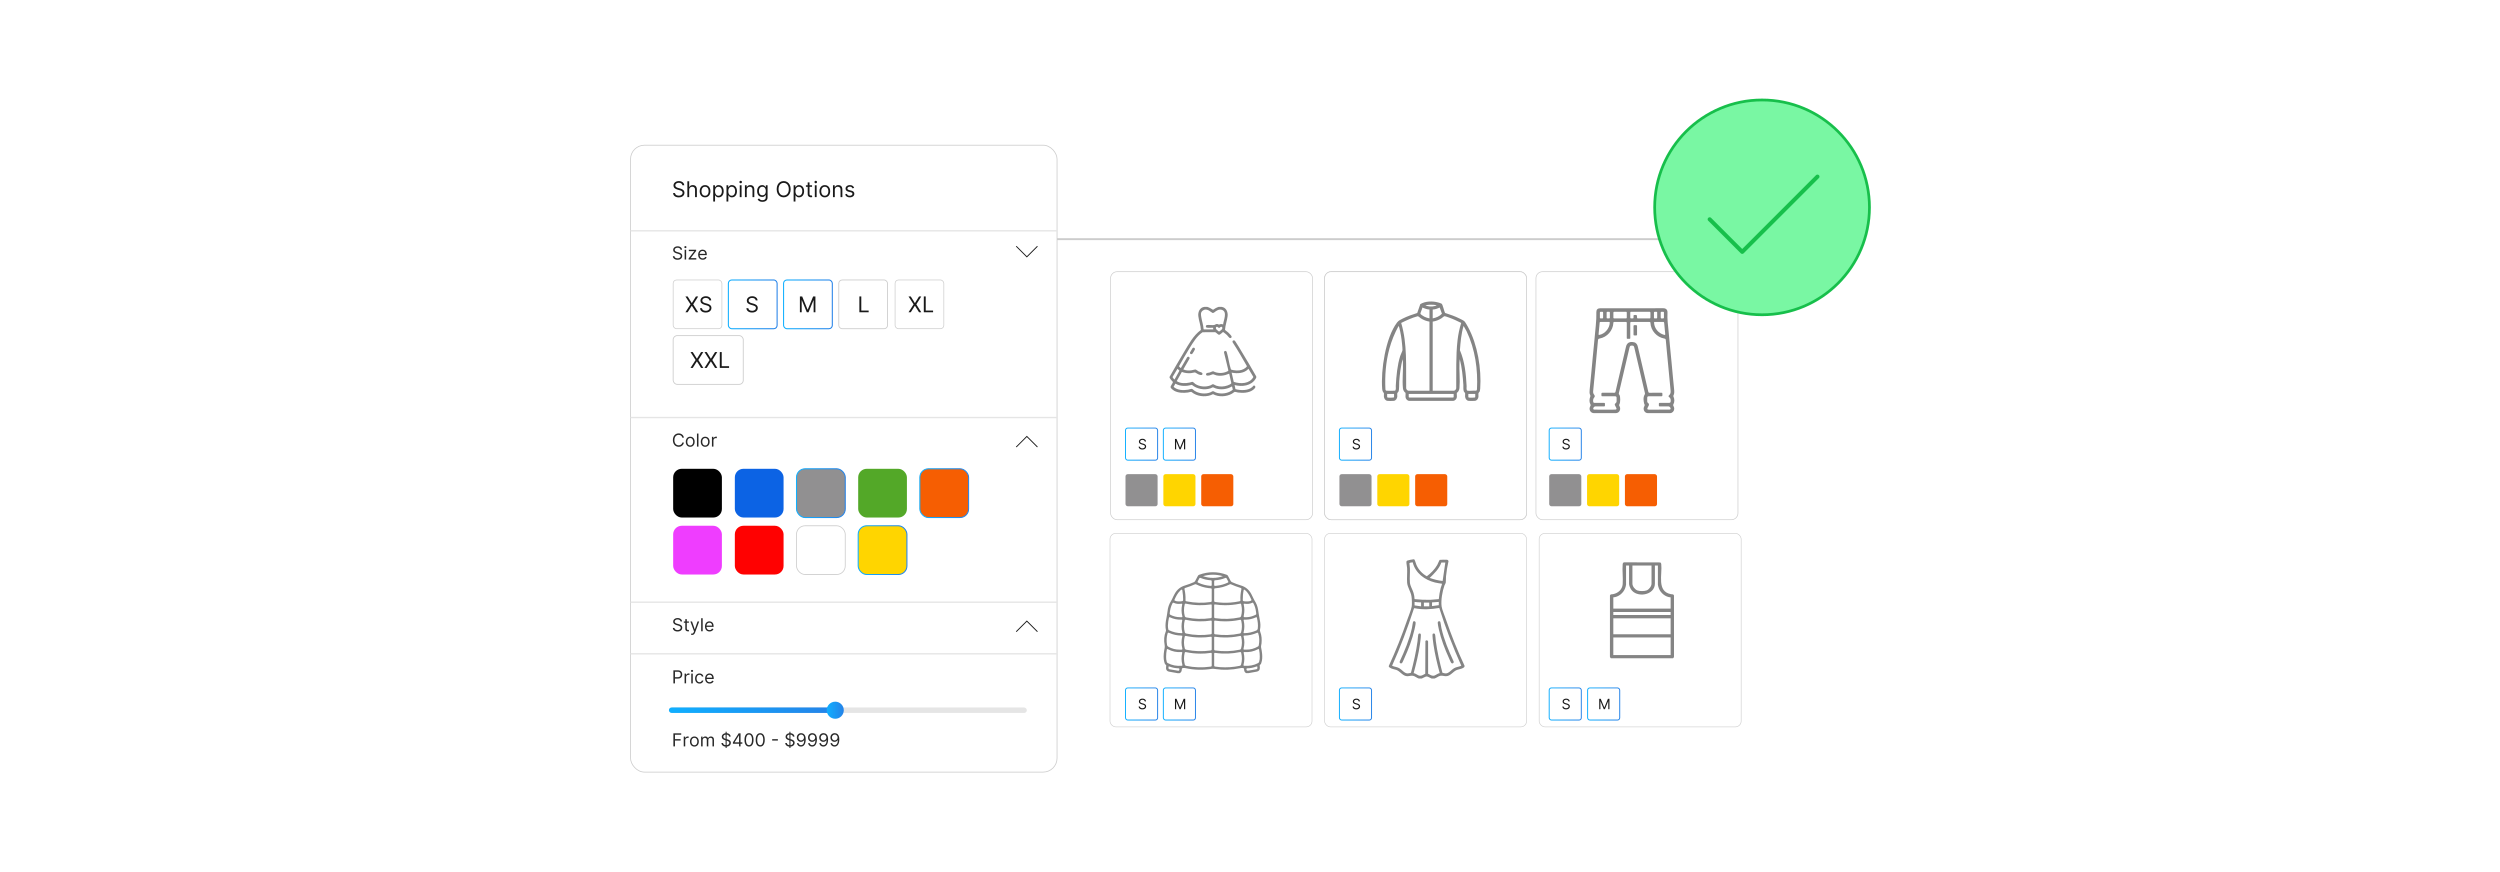 <?xml version="1.0" encoding="UTF-8"?><svg id="a" xmlns="http://www.w3.org/2000/svg" xmlns:xlink="http://www.w3.org/1999/xlink" viewBox="0 0 860 300"><defs><filter id="b" x="255.151" y="40.65" width="367.44" height="234.48" filterUnits="userSpaceOnUse"><feOffset dx="0" dy="0"/><feGaussianBlur result="c" stdDeviation="4.184"/><feFlood flood-color="#828282" flood-opacity=".3"/><feComposite in2="c" operator="in"/><feComposite in="SourceGraphic"/></filter><filter id="d" x="208.815" y="41.834" width="162.96" height="231.84" filterUnits="userSpaceOnUse"><feOffset dx="0" dy="0"/><feGaussianBlur result="e" stdDeviation="2.59"/><feFlood flood-color="#919191" flood-opacity=".3"/><feComposite in2="e" operator="in"/><feComposite in="SourceGraphic"/></filter><linearGradient id="f" x1="273.818" y1="169.649" x2="290.947" y2="169.649" gradientUnits="userSpaceOnUse"><stop offset=".004" stop-color="#10afff"/><stop offset="1" stop-color="#2582e8"/></linearGradient><linearGradient id="g" x1="316.25" x2="333.378" xlink:href="#f"/><linearGradient id="h" x1="295.034" y1="189.247" x2="312.162" y2="189.247" xlink:href="#f"/><linearGradient id="i" x1="230.106" y1="244.316" x2="288.214" y2="244.316" xlink:href="#f"/><linearGradient id="j" x1="284.384" y1="244.316" x2="290.266" y2="244.316" xlink:href="#f"/><linearGradient id="k" x1="250.378" y1="104.697" x2="267.506" y2="104.697" xlink:href="#f"/><linearGradient id="l" x1="269.369" y1="104.697" x2="286.497" y2="104.697" xlink:href="#f"/><linearGradient id="m" x1="387.003" y1="152.778" x2="398.383" y2="152.778" xlink:href="#f"/><linearGradient id="n" x1="387.003" y1="242.17" x2="398.383" y2="242.17" xlink:href="#f"/><linearGradient id="o" x1="460.597" y1="152.778" x2="471.977" y2="152.778" xlink:href="#f"/><linearGradient id="p" x1="460.597" y1="242.17" x2="471.977" y2="242.17" xlink:href="#f"/><linearGradient id="q" x1="532.756" y1="152.778" x2="544.136" y2="152.778" xlink:href="#f"/><linearGradient id="r" x1="532.756" y1="242.17" x2="544.136" y2="242.17" xlink:href="#f"/><linearGradient id="s" x1="400.027" y1="152.778" x2="411.407" y2="152.778" xlink:href="#f"/><linearGradient id="t" x1="400.027" y1="242.17" x2="411.407" y2="242.17" xlink:href="#f"/><linearGradient id="u" x1="545.971" y1="242.17" x2="557.351" y2="242.17" xlink:href="#f"/></defs><rect x="267.765" y="53.295" width="342.07" height="208.964" rx="8.031" ry="8.031" fill="#fff" filter="url(#b)"/><circle cx="284.064" cy="68.58" r="2.757" fill="#ff5d5e"/><circle cx="292.524" cy="68.58" r="2.757" fill="#f5b935"/><circle cx="300.983" cy="68.58" r="2.757" fill="#24cb3f"/><line x1="267.765" y1="82.27" x2="609.834" y2="82.27" fill="#fff" stroke="#ccc" stroke-miterlimit="10" stroke-width=".656"/><rect x="216.908" y="49.949" width="146.716" height="215.657" rx="4.796" ry="4.796" fill="#fff" filter="url(#d)" stroke="#ccc" stroke-miterlimit="10" stroke-width=".274"/><path d="M234.74,63.724c-.032-.27-.162-.478-.389-.627-.227-.149-.505-.224-.835-.224-.241,0-.452.039-.632.117-.18.078-.32.185-.42.322-.101.136-.15.291-.15.465,0,.145.035.27.105.373.07.104.16.19.27.258s.225.124.346.168.231.079.333.105l.553.149c.142.037.3.089.475.154.175.065.342.155.503.268.161.112.293.256.398.432.104.175.157.391.157.646,0,.294-.077.56-.231.798-.153.237-.377.426-.67.566s-.649.21-1.068.21c-.39,0-.728-.063-1.012-.189-.285-.126-.508-.301-.67-.526-.162-.225-.254-.487-.275-.785h.681c.018.206.087.376.209.509.121.134.275.233.462.298.188.065.389.097.606.097.252,0,.477-.042.678-.123.2-.083.359-.198.476-.346.117-.148.175-.321.175-.519,0-.181-.05-.328-.151-.442-.101-.113-.234-.206-.399-.276-.165-.071-.343-.133-.535-.186l-.67-.192c-.425-.122-.762-.297-1.011-.524-.248-.227-.372-.524-.372-.891,0-.305.083-.571.248-.799.166-.228.389-.405.67-.532.281-.127.595-.19.943-.19.351,0,.663.062.936.188s.49.295.65.512.245.462.254.737h-.638Z" fill="#191919"/><path d="M237.081,65.352v2.458h-.627v-5.447h.627v2h.053c.096-.211.24-.379.432-.504s.449-.188.77-.188c.278,0,.522.056.731.167.209.111.372.28.488.508s.174.517.174.869v2.596h-.628v-2.553c0-.325-.084-.576-.252-.754s-.399-.267-.695-.267c-.206,0-.39.043-.552.13-.163.087-.29.214-.383.38s-.14.369-.14.606Z" fill="#191919"/><path d="M242.539,67.895c-.369,0-.692-.087-.97-.263-.277-.175-.494-.421-.649-.737-.155-.315-.233-.685-.233-1.106,0-.425.078-.797.233-1.114s.372-.564.649-.74c.277-.175.601-.263.97-.263.369,0,.692.088.969.263.277.176.494.422.649.74s.233.689.233,1.114c0,.422-.078.791-.233,1.106-.155.316-.372.561-.649.737-.277.176-.601.263-.969.263ZM242.539,67.331c.28,0,.511-.072.691-.216s.315-.333.401-.566.13-.488.13-.761-.043-.527-.13-.763-.221-.427-.401-.572c-.181-.145-.412-.218-.691-.218-.28,0-.511.073-.692.218-.181.145-.315.336-.401.572s-.13.49-.13.763.043.527.13.761.221.423.401.566c.181.144.412.216.692.216Z" fill="#191919"/><path d="M245.347,69.342v-5.618h.606v.649h.074c.046-.071.11-.162.193-.273s.201-.21.356-.298.366-.132.632-.132c.344,0,.647.086.91.258.262.172.467.415.614.731.147.315.221.688.221,1.117,0,.433-.074.808-.221,1.124-.147.316-.351.561-.612.734s-.561.259-.902.259c-.262,0-.472-.044-.63-.131-.158-.088-.279-.188-.364-.301-.085-.112-.151-.206-.197-.281h-.053v2.16h-.627ZM245.964,65.767c0,.308.045.58.136.815s.223.418.397.551c.174.132.386.198.638.198.263,0,.482-.07.658-.209.177-.139.31-.327.399-.564.09-.237.134-.5.134-.791,0-.288-.043-.547-.131-.778s-.22-.415-.397-.55c-.176-.136-.398-.204-.664-.204-.255,0-.47.065-.644.193s-.305.308-.394.537c-.089.23-.133.497-.133.802Z" fill="#191919"/><path d="M249.912,69.342v-5.618h.606v.649h.074c.046-.071.11-.162.193-.273s.201-.21.356-.298.366-.132.632-.132c.344,0,.647.086.91.258.262.172.467.415.614.731.147.315.221.688.221,1.117,0,.433-.074.808-.221,1.124-.147.316-.351.561-.612.734s-.561.259-.902.259c-.262,0-.472-.044-.63-.131-.158-.088-.279-.188-.364-.301-.085-.112-.151-.206-.197-.281h-.053v2.16h-.627ZM250.529,65.767c0,.308.045.58.136.815s.223.418.397.551c.174.132.386.198.638.198.263,0,.482-.07.658-.209.177-.139.31-.327.399-.564.09-.237.134-.5.134-.791,0-.288-.043-.547-.131-.778s-.22-.415-.397-.55c-.176-.136-.398-.204-.664-.204-.255,0-.47.065-.644.193s-.305.308-.394.537c-.089.23-.133.497-.133.802Z" fill="#191919"/><path d="M254.795,63.044c-.122,0-.227-.042-.315-.125-.088-.084-.132-.184-.132-.301s.044-.217.132-.3c.088-.084.193-.125.315-.125.123,0,.228.042.315.125.088.083.131.183.131.3s-.043.217-.131.301c-.088.083-.193.125-.315.125ZM254.476,67.81v-4.085h.627v4.085h-.627Z" fill="#191919"/><path d="M256.88,65.352v2.458h-.627v-4.085h.606v.638h.053c.096-.207.241-.374.436-.501.195-.127.447-.19.755-.19.276,0,.519.056.726.169s.369.283.484.511.173.516.173.863v2.596h-.627v-2.553c0-.321-.084-.572-.25-.751-.167-.18-.396-.27-.686-.27-.2,0-.379.043-.536.13-.157.087-.281.214-.371.38s-.136.369-.136.606Z" fill="#191919"/><path d="M262.284,69.427c-.303,0-.564-.039-.782-.116-.218-.077-.399-.178-.544-.303s-.259-.258-.344-.4l.5-.351c.057.075.128.16.215.257s.206.181.358.252c.151.072.351.108.597.108.33,0,.602-.08.816-.239.215-.16.322-.41.322-.75v-.83h-.053c-.046.075-.111.166-.195.275-.085.109-.205.206-.362.29-.157.084-.368.126-.634.126-.33,0-.625-.078-.887-.234-.261-.156-.468-.383-.62-.681-.151-.298-.228-.659-.228-1.085,0-.418.074-.783.221-1.095.147-.311.352-.552.614-.723.262-.171.565-.257.91-.257.266,0,.477.044.634.132s.277.187.362.298c.084.111.149.202.195.273h.064v-.649h.606v4.203c0,.351-.08.637-.238.857-.159.221-.372.383-.638.487-.267.104-.564.156-.89.156ZM262.263,67.182c.252,0,.465-.058.639-.173.173-.115.306-.281.396-.497s.136-.475.136-.777c0-.294-.044-.554-.133-.779-.089-.225-.22-.401-.394-.529-.174-.127-.389-.191-.644-.191-.266,0-.487.067-.664.202-.176.135-.309.315-.396.542-.088.227-.132.479-.132.755,0,.284.045.534.134.751s.223.388.399.511.396.185.658.185Z" fill="#191919"/><path d="M271.988,65.086c0,.575-.104,1.071-.311,1.489-.207.419-.492.741-.854.968s-.775.341-1.24.341c-.464,0-.877-.114-1.239-.341s-.646-.549-.854-.968c-.207-.418-.311-.915-.311-1.489s.104-1.071.311-1.489c.207-.418.492-.741.854-.968s.775-.34,1.239-.34c.465,0,.878.113,1.24.34s.646.55.854.968.311.915.311,1.489ZM271.349,65.086c0-.472-.078-.87-.235-1.194-.157-.324-.369-.57-.636-.737-.267-.167-.565-.25-.895-.25-.33,0-.628.084-.895.25-.267.167-.478.413-.635.737-.157.325-.236.723-.236,1.194s.079.87.236,1.194c.157.324.369.57.635.737.267.167.565.25.895.25.33,0,.628-.084.895-.25.267-.167.479-.413.636-.737.157-.325.235-.723.235-1.194Z" fill="#191919"/><path d="M273.009,69.342v-5.618h.606v.649h.074c.046-.071.11-.162.193-.273s.201-.21.356-.298.366-.132.632-.132c.344,0,.647.086.91.258.262.172.467.415.614.731.147.315.221.688.221,1.117,0,.433-.074.808-.221,1.124-.147.316-.351.561-.612.734s-.561.259-.902.259c-.262,0-.472-.044-.63-.131-.158-.088-.279-.188-.364-.301-.085-.112-.151-.206-.197-.281h-.053v2.16h-.627ZM273.626,65.767c0,.308.045.58.136.815s.223.418.397.551c.174.132.386.198.638.198.263,0,.482-.07.658-.209.177-.139.31-.327.399-.564.09-.237.134-.5.134-.791,0-.288-.043-.547-.131-.778s-.22-.415-.397-.55c-.176-.136-.398-.204-.664-.204-.255,0-.47.065-.644.193s-.305.308-.394.537c-.089.23-.133.497-.133.802Z" fill="#191919"/><path d="M279.349,63.724v.532h-2.117v-.532h2.117ZM277.849,62.746h.628v3.894c0,.177.026.31.078.398.052.087.12.146.202.175s.17.044.262.044c.069,0,.126-.004.17-.012.044-.008.08-.014.106-.019l.128.564c-.043.016-.102.033-.178.049-.076.017-.173.025-.29.025-.177,0-.351-.038-.52-.114s-.31-.192-.42-.349c-.111-.156-.167-.352-.167-.59v-4.064Z" fill="#191919"/><path d="M280.615,63.044c-.122,0-.227-.042-.315-.125-.088-.084-.132-.184-.132-.301s.044-.217.132-.3c.088-.084.193-.125.315-.125.123,0,.228.042.315.125.088.083.131.183.131.3s-.043.217-.131.301c-.088.083-.193.125-.315.125ZM280.297,67.81v-4.085h.627v4.085h-.627Z" fill="#191919"/><path d="M283.733,67.895c-.369,0-.692-.087-.97-.263-.277-.175-.494-.421-.649-.737-.155-.315-.233-.685-.233-1.106,0-.425.078-.797.233-1.114s.372-.564.649-.74c.277-.175.601-.263.97-.263.369,0,.692.088.969.263.277.176.494.422.649.74s.233.689.233,1.114c0,.422-.078.791-.233,1.106-.155.316-.372.561-.649.737-.277.176-.601.263-.969.263ZM283.733,67.331c.28,0,.511-.072.691-.216s.315-.333.401-.566.13-.488.13-.761-.043-.527-.13-.763-.221-.427-.401-.572c-.181-.145-.412-.218-.691-.218-.28,0-.511.073-.692.218-.181.145-.315.336-.401.572s-.13.49-.13.763.043.527.13.761.221.423.401.566c.181.144.412.216.692.216Z" fill="#191919"/><path d="M287.169,65.352v2.458h-.627v-4.085h.606v.638h.053c.096-.207.241-.374.436-.501.195-.127.447-.19.755-.19.276,0,.519.056.726.169s.369.283.484.511.173.516.173.863v2.596h-.627v-2.553c0-.321-.084-.572-.25-.751-.167-.18-.396-.27-.686-.27-.2,0-.379.043-.536.13-.157.087-.281.214-.371.38s-.136.369-.136.606Z" fill="#191919"/><path d="M293.819,64.639l-.564.16c-.035-.094-.087-.186-.155-.275-.068-.089-.161-.164-.278-.222-.117-.059-.267-.088-.449-.088-.25,0-.458.057-.624.172-.166.114-.249.259-.249.435,0,.156.057.279.17.37.113.09.29.166.532.226l.606.149c.365.088.638.224.817.405.179.182.269.415.269.701,0,.234-.067.443-.201.627-.134.185-.32.33-.56.436-.239.106-.518.16-.835.16-.416,0-.761-.09-1.035-.271-.273-.181-.446-.445-.519-.793l.596-.149c.057.22.165.385.323.495.159.11.367.165.624.165.292,0,.525-.062.698-.188.173-.125.26-.275.26-.451,0-.142-.05-.261-.149-.358-.1-.097-.252-.169-.458-.217l-.681-.159c-.374-.089-.648-.227-.823-.414-.175-.187-.262-.421-.262-.703,0-.231.065-.435.195-.612s.309-.316.535-.417.483-.152.77-.152c.404,0,.722.089.954.266s.396.411.493.702Z" fill="#191919"/><path d="M231.646,235.081v-4.493h1.518c.352,0,.641.064.866.19s.391.297.499.512c.108.215.162.455.162.72s-.054.505-.161.722-.273.389-.497.517c-.224.128-.511.192-.86.192h-1.088v-.482h1.07c.242,0,.435-.042.582-.125.146-.084.252-.196.319-.339.066-.143.1-.304.1-.484,0-.18-.033-.341-.1-.483-.067-.142-.174-.253-.321-.335-.148-.081-.344-.122-.588-.122h-.957v4.01h-.544Z" fill="#282828"/><path d="M235.498,235.081v-3.37h.5v.509h.035c.061-.167.172-.302.334-.406.161-.104.342-.156.544-.156.038,0,.085.001.143.002s.1.003.129.006v.526c-.018-.004-.058-.011-.12-.021-.062-.01-.127-.015-.196-.015-.164,0-.31.034-.438.102-.128.068-.229.162-.303.281-.074.12-.111.255-.111.407v2.132h-.518Z" fill="#282828"/><path d="M238.061,231.15c-.101,0-.188-.035-.26-.103-.072-.068-.108-.151-.108-.248,0-.097.036-.179.108-.248s.159-.103.26-.103c.101,0,.188.034.26.103s.108.151.108.248c0,.096-.036.179-.108.248-.072.069-.159.103-.26.103ZM237.797,235.081v-3.37h.518v3.37h-.518Z" fill="#282828"/><path d="M240.632,235.152c-.316,0-.588-.075-.816-.224-.229-.149-.404-.354-.527-.616-.123-.262-.184-.561-.184-.897,0-.342.064-.644.19-.907.127-.263.303-.468.531-.617s.493-.223.797-.223c.237,0,.451.044.641.132.19.087.346.21.467.368.122.158.197.342.226.553h-.518c-.039-.154-.127-.29-.262-.409-.136-.119-.317-.179-.545-.179-.202,0-.378.053-.53.157s-.269.252-.353.441c-.085.19-.127.411-.127.665,0,.261.042.487.124.68.083.193.2.343.351.45.151.107.33.16.534.16.135,0,.257-.023.366-.07.11-.046.203-.114.279-.202s.13-.193.162-.316h.518c-.029.199-.102.378-.216.537s-.266.284-.454.377c-.188.093-.406.14-.655.14Z" fill="#282828"/><path d="M244.124,235.152c-.325,0-.605-.072-.839-.216-.234-.144-.415-.346-.541-.606-.127-.259-.19-.562-.19-.907s.064-.649.19-.914.303-.47.531-.619.493-.223.797-.223c.176,0,.349.029.52.088.171.059.327.153.467.284.14.131.252.304.335.519.084.215.125.48.125.794v.219h-2.597v-.448h2.071c0-.19-.038-.36-.113-.509-.076-.149-.182-.267-.32-.353-.138-.086-.301-.13-.488-.13-.206,0-.384.051-.534.153s-.265.233-.346.396c-.08.162-.121.336-.121.522v.298c0,.254.044.47.133.646s.212.31.37.401c.158.092.342.137.551.137.136,0,.259-.019.37-.058.11-.039.206-.097.286-.175.081-.078.143-.176.186-.293l.5.141c-.053.169-.141.318-.266.446s-.278.228-.461.298c-.183.071-.388.106-.616.106Z" fill="#282828"/><path d="M231.646,256.76v-4.493h2.694v.483h-2.15v1.518h1.948v.482h-1.948v2.01h-.544Z" fill="#282828"/><path d="M235.2,256.76v-3.37h.5v.509h.035c.061-.167.172-.302.334-.406.161-.104.342-.156.544-.156.038,0,.085.001.143.002s.1.003.129.006v.526c-.018-.004-.058-.011-.12-.021-.062-.01-.127-.015-.196-.015-.164,0-.31.034-.438.102-.128.068-.229.162-.303.281-.074.12-.111.255-.111.407v2.132h-.518Z" fill="#282828"/><path d="M238.868,256.83c-.304,0-.571-.072-.8-.217-.229-.145-.407-.347-.535-.608-.128-.26-.192-.565-.192-.913,0-.351.064-.657.192-.919s.307-.465.535-.61c.229-.145.496-.217.8-.217s.571.072.8.217c.229.144.407.348.535.61s.192.568.192.919c0,.348-.064.652-.192.913-.128.261-.307.463-.535.608-.229.145-.496.217-.8.217ZM238.868,256.365c.231,0,.421-.059.57-.178.149-.118.26-.274.332-.467.071-.193.107-.402.107-.627,0-.225-.036-.435-.107-.629-.072-.194-.182-.352-.332-.472-.149-.12-.339-.18-.57-.18s-.421.06-.57.18c-.149.12-.26.277-.332.472-.071.194-.107.404-.107.629,0,.226.036.435.107.627.072.193.182.349.332.467.149.119.339.178.57.178Z" fill="#282828"/><path d="M241.184,256.76v-3.37h.5v.526h.044c.07-.18.184-.32.34-.42.157-.1.345-.15.564-.15.222,0,.408.05.556.15s.264.24.348.42h.035c.086-.174.216-.312.388-.415s.379-.155.621-.155c.301,0,.547.094.739.282.191.188.287.48.287.876v2.255h-.518v-2.255c0-.248-.068-.426-.204-.533-.136-.106-.296-.16-.48-.16-.237,0-.42.072-.551.214-.13.143-.195.323-.195.54v2.194h-.527v-2.308c0-.191-.062-.346-.186-.464-.124-.118-.284-.177-.48-.177-.134,0-.26.036-.376.108-.116.071-.21.17-.281.297-.071.127-.106.273-.106.438v2.106h-.518Z" fill="#282828"/><path d="M250.82,253.39c-.026-.222-.133-.395-.32-.518-.187-.123-.416-.185-.689-.185-.199,0-.373.032-.521.097-.149.065-.264.153-.347.265-.083.113-.124.241-.124.384,0,.12.029.223.086.308.058.085.132.157.223.213.091.056.186.102.285.138.1.036.191.065.274.086l.457.123c.117.031.247.073.392.127.144.054.282.128.415.221s.242.212.328.356c.086.145.129.323.129.533,0,.243-.063.462-.19.658-.127.196-.311.352-.553.467-.242.115-.536.173-.881.173-.322,0-.6-.052-.835-.156-.235-.104-.419-.248-.553-.435-.134-.185-.209-.401-.227-.647h.561c.015.169.072.31.172.42s.227.192.382.246c.154.054.32.08.499.08.207,0,.394-.034.559-.102.166-.068.296-.163.393-.285.096-.122.144-.265.144-.429,0-.149-.042-.271-.125-.364s-.193-.169-.329-.228c-.136-.059-.283-.11-.441-.154l-.553-.158c-.351-.101-.629-.245-.834-.432-.205-.188-.307-.432-.307-.735,0-.252.068-.472.206-.66.137-.188.321-.334.553-.439.231-.104.491-.157.778-.157.29,0,.547.051.772.154.225.103.404.244.537.422.132.179.202.381.209.608h-.527ZM249.609,257.322v-5.616h.36v5.616h-.36Z" fill="#282828"/><path d="M252.118,255.839v-.448l1.974-3.124h.325v.693h-.219l-1.492,2.361v.035h2.659v.482h-3.247ZM254.233,256.76v-4.493h.518v4.493h-.518Z" fill="#282828"/><path d="M257.656,256.822c-.331,0-.612-.09-.845-.271s-.41-.443-.533-.788c-.123-.344-.184-.761-.184-1.25,0-.485.061-.9.185-1.245.124-.344.302-.607.536-.79.233-.182.514-.273.841-.273s.608.091.841.273.412.445.535.79c.123.345.185.76.185,1.245,0,.489-.061.905-.185,1.25-.123.344-.3.607-.533.788-.233.181-.514.271-.845.271ZM257.656,256.339c.328,0,.582-.158.763-.474.182-.316.272-.767.272-1.352,0-.389-.041-.72-.123-.994-.083-.273-.201-.482-.355-.625-.154-.143-.34-.215-.556-.215-.325,0-.579.16-.761.479-.183.319-.274.771-.274,1.355,0,.389.041.72.123.992.082.272.2.479.354.621.154.142.34.212.559.212Z" fill="#282828"/><path d="M261.517,256.822c-.331,0-.612-.09-.845-.271s-.41-.443-.533-.788c-.123-.344-.184-.761-.184-1.25,0-.485.061-.9.185-1.245.124-.344.302-.607.536-.79.233-.182.514-.273.841-.273s.608.091.841.273.412.445.535.79c.123.345.185.76.185,1.245,0,.489-.061.905-.185,1.25-.123.344-.3.607-.533.788-.233.181-.514.271-.845.271ZM261.517,256.339c.328,0,.582-.158.763-.474.182-.316.272-.767.272-1.352,0-.389-.041-.72-.123-.994-.083-.273-.201-.482-.355-.625-.154-.143-.34-.215-.556-.215-.325,0-.579.16-.761.479-.183.319-.274.771-.274,1.355,0,.389.041.72.123.992.082.272.2.479.354.621.154.142.34.212.559.212Z" fill="#282828"/><path d="M267.589,254.272v.482h-1.965v-.482h1.965Z" fill="#282828"/><path d="M272.766,253.39c-.026-.222-.133-.395-.32-.518-.187-.123-.416-.185-.689-.185-.199,0-.373.032-.521.097-.149.065-.264.153-.347.265-.083.113-.124.241-.124.384,0,.12.029.223.086.308.058.085.132.157.223.213.091.056.186.102.285.138.1.036.191.065.274.086l.457.123c.117.031.247.073.392.127.144.054.282.128.415.221s.242.212.328.356c.086.145.129.323.129.533,0,.243-.063.462-.19.658-.127.196-.311.352-.553.467-.242.115-.536.173-.881.173-.322,0-.6-.052-.835-.156-.235-.104-.419-.248-.553-.435-.134-.185-.209-.401-.227-.647h.561c.015.169.072.31.172.42s.227.192.382.246c.154.054.32.08.499.08.207,0,.394-.034.559-.102.166-.068.296-.163.393-.285.096-.122.144-.265.144-.429,0-.149-.042-.271-.125-.364s-.193-.169-.329-.228c-.136-.059-.283-.11-.441-.154l-.553-.158c-.351-.101-.629-.245-.834-.432-.205-.188-.307-.432-.307-.735,0-.252.068-.472.206-.66.137-.188.321-.334.553-.439.231-.104.491-.157.778-.157.29,0,.547.051.772.154.225.103.404.244.537.422.132.179.202.381.209.608h-.527ZM271.555,257.322v-5.616h.36v5.616h-.36Z" fill="#282828"/><path d="M275.601,252.206c.184.002.369.037.553.105.185.069.352.183.504.341.152.159.274.375.367.648s.138.616.138,1.029c0,.399-.038.753-.113,1.063-.075.309-.183.57-.324.782-.142.212-.312.373-.514.483-.201.109-.428.165-.681.165-.252,0-.476-.05-.672-.15s-.357-.24-.482-.419c-.126-.179-.205-.387-.24-.624h.535c.048.206.144.376.289.51s.335.201.571.201c.347,0,.621-.151.822-.454s.302-.731.302-1.283h-.035c-.082.123-.179.229-.292.318-.113.089-.238.158-.375.206-.138.048-.284.072-.439.072-.257,0-.493-.064-.708-.192s-.385-.304-.513-.529-.192-.481-.192-.771c0-.275.061-.527.185-.756s.298-.411.522-.547c.224-.136.489-.202.793-.197ZM275.601,252.688c-.185,0-.35.046-.497.137s-.263.214-.349.369-.128.325-.128.512c0,.187.042.357.124.51s.196.274.34.364.309.135.493.135c.139,0,.269-.028.388-.083.12-.055.225-.13.315-.226.09-.096.161-.205.212-.327.051-.122.077-.25.077-.383,0-.176-.042-.34-.127-.494-.084-.154-.199-.278-.346-.373s-.315-.143-.501-.143Z" fill="#282828"/><path d="M279.453,252.206c.184.002.369.037.553.105.185.069.352.183.504.341.152.159.274.375.367.648s.138.616.138,1.029c0,.399-.038.753-.113,1.063-.075.309-.183.57-.324.782-.142.212-.312.373-.514.483-.201.109-.428.165-.681.165-.252,0-.476-.05-.672-.15s-.357-.24-.482-.419c-.126-.179-.205-.387-.24-.624h.535c.048.206.144.376.289.51s.335.201.571.201c.347,0,.621-.151.822-.454s.302-.731.302-1.283h-.035c-.082.123-.179.229-.292.318-.113.089-.238.158-.375.206-.138.048-.284.072-.439.072-.257,0-.493-.064-.708-.192s-.385-.304-.513-.529-.192-.481-.192-.771c0-.275.061-.527.185-.756s.298-.411.522-.547c.224-.136.489-.202.793-.197ZM279.453,252.688c-.185,0-.35.046-.497.137s-.263.214-.349.369-.128.325-.128.512c0,.187.042.357.124.51s.196.274.34.364.309.135.493.135c.139,0,.269-.028.388-.083.12-.055.225-.13.315-.226.09-.096.161-.205.212-.327.051-.122.077-.25.077-.383,0-.176-.042-.34-.127-.494-.084-.154-.199-.278-.346-.373s-.315-.143-.501-.143Z" fill="#282828"/><path d="M283.305,252.206c.184.002.369.037.553.105.185.069.352.183.504.341.152.159.274.375.367.648s.138.616.138,1.029c0,.399-.038.753-.113,1.063-.075.309-.183.57-.324.782-.142.212-.312.373-.514.483-.201.109-.428.165-.681.165-.252,0-.476-.05-.672-.15s-.357-.24-.482-.419c-.126-.179-.205-.387-.24-.624h.535c.048.206.144.376.289.51s.335.201.571.201c.347,0,.621-.151.822-.454s.302-.731.302-1.283h-.035c-.082.123-.179.229-.292.318-.113.089-.238.158-.375.206-.138.048-.284.072-.439.072-.257,0-.493-.064-.708-.192s-.385-.304-.513-.529-.192-.481-.192-.771c0-.275.061-.527.185-.756s.298-.411.522-.547c.224-.136.489-.202.793-.197ZM283.305,252.688c-.185,0-.35.046-.497.137s-.263.214-.349.369-.128.325-.128.512c0,.187.042.357.124.51s.196.274.34.364.309.135.493.135c.139,0,.269-.028.388-.083.12-.055.225-.13.315-.226.09-.096.161-.205.212-.327.051-.122.077-.25.077-.383,0-.176-.042-.34-.127-.494-.084-.154-.199-.278-.346-.373s-.315-.143-.501-.143Z" fill="#282828"/><path d="M287.158,252.206c.184.002.369.037.553.105.185.069.352.183.504.341.152.159.274.375.367.648s.138.616.138,1.029c0,.399-.038.753-.113,1.063-.075.309-.183.57-.324.782-.142.212-.312.373-.514.483-.201.109-.428.165-.681.165-.252,0-.476-.05-.672-.15s-.357-.24-.482-.419c-.126-.179-.205-.387-.24-.624h.535c.048.206.144.376.289.51s.335.201.571.201c.347,0,.621-.151.822-.454s.302-.731.302-1.283h-.035c-.082.123-.179.229-.292.318-.113.089-.238.158-.375.206-.138.048-.284.072-.439.072-.257,0-.493-.064-.708-.192s-.385-.304-.513-.529-.192-.481-.192-.771c0-.275.061-.527.185-.756s.298-.411.522-.547c.224-.136.489-.202.793-.197ZM287.158,252.688c-.185,0-.35.046-.497.137s-.263.214-.349.369-.128.325-.128.512c0,.187.042.357.124.51s.196.274.34.364.309.135.493.135c.139,0,.269-.028.388-.083.12-.055.225-.13.315-.226.09-.096.161-.205.212-.327.051-.122.077-.25.077-.383,0-.176-.042-.34-.127-.494-.084-.154-.199-.278-.346-.373s-.315-.143-.501-.143Z" fill="#282828"/><path d="M234.103,85.916c-.026-.222-.133-.395-.32-.518-.187-.123-.416-.185-.689-.185-.199,0-.373.032-.521.097-.149.065-.264.153-.347.265-.083.113-.124.241-.124.384,0,.12.029.223.086.308.058.085.132.157.223.213.091.056.186.102.285.138.1.036.191.065.274.086l.457.123c.117.031.247.073.392.127.144.054.282.128.415.221s.242.212.328.356c.086.145.129.323.129.533,0,.243-.063.462-.19.658-.127.196-.311.352-.553.467-.242.115-.536.173-.881.173-.322,0-.6-.052-.835-.156-.235-.104-.419-.248-.553-.435-.134-.185-.209-.401-.227-.647h.561c.015.169.072.31.172.42s.227.192.382.246c.154.054.32.08.499.08.207,0,.394-.034.559-.102.166-.068.296-.163.393-.285.096-.122.144-.265.144-.429,0-.149-.042-.271-.125-.364s-.193-.169-.329-.228c-.136-.059-.283-.11-.441-.154l-.553-.158c-.351-.101-.629-.245-.834-.432-.205-.188-.307-.432-.307-.735,0-.252.068-.472.206-.66.137-.188.321-.334.553-.439.231-.104.491-.157.778-.157.29,0,.547.051.772.154.225.103.404.244.537.422.132.179.202.381.209.608h-.527Z" fill="#282828"/><path d="M235.779,85.354c-.101,0-.188-.035-.26-.103-.072-.068-.108-.151-.108-.248,0-.097.036-.179.108-.248s.159-.103.26-.103c.101,0,.188.034.26.103s.108.151.108.248c0,.096-.036.179-.108.248-.072.069-.159.103-.26.103ZM235.515,89.285v-3.37h.518v3.37h-.518Z" fill="#282828"/><path d="M236.885,89.285v-.395l1.913-2.457v-.035h-1.852v-.482h2.518v.413l-1.86,2.439v.035h1.922v.482h-2.641Z" fill="#282828"/><path d="M241.737,89.356c-.325,0-.605-.072-.839-.216-.234-.144-.415-.346-.541-.606-.127-.259-.19-.562-.19-.907s.064-.649.19-.914.303-.47.531-.619.493-.223.797-.223c.176,0,.349.029.52.088.171.059.327.153.467.284.14.131.252.304.335.519.084.215.125.48.125.794v.219h-2.597v-.448h2.071c0-.19-.038-.36-.113-.509-.076-.149-.182-.267-.32-.353-.138-.086-.301-.13-.488-.13-.206,0-.384.051-.534.153s-.265.233-.346.396c-.08.162-.121.336-.121.522v.298c0,.254.044.47.133.646s.212.31.37.401c.158.092.342.137.551.137.136,0,.259-.019.37-.058.11-.039.206-.097.286-.175.081-.078.143-.176.186-.293l.5.141c-.053.169-.141.318-.266.446s-.278.228-.461.298c-.183.071-.388.106-.616.106Z" fill="#282828"/><line x1="216.908" y1="224.907" x2="363.624" y2="224.907" fill="none" stroke="#e5e5e5" stroke-miterlimit="10" stroke-width=".474"/><line x1="216.908" y1="79.399" x2="363.624" y2="79.399" fill="none" stroke="#e5e5e5" stroke-miterlimit="10" stroke-width=".474"/><line x1="216.908" y1="143.632" x2="363.624" y2="143.632" fill="none" stroke="#e5e5e5" stroke-miterlimit="10" stroke-width=".474"/><polyline points="356.883 84.705 353.233 88.356 349.582 84.705" fill="none" stroke="#191919" stroke-miterlimit="10" stroke-width=".319"/><path d="M235.262,150.549h-.544c-.032-.157-.088-.294-.168-.413-.08-.118-.176-.218-.29-.299-.114-.081-.239-.142-.377-.183s-.281-.061-.43-.061c-.272,0-.518.069-.738.206-.22.138-.395.34-.524.608s-.194.596-.194.985c0,.389.065.717.194.985.129.268.304.47.524.607.22.138.466.206.738.206.149,0,.292-.02.43-.061s.263-.102.377-.184c.113-.081.209-.181.29-.3.08-.119.135-.256.168-.411h.544c-.041.23-.116.435-.224.616-.108.181-.243.335-.403.462-.161.127-.341.223-.541.289-.2.065-.413.099-.64.099-.383,0-.724-.094-1.022-.281-.298-.188-.533-.454-.705-.799-.171-.345-.256-.754-.256-1.228,0-.474.085-.883.256-1.228.171-.345.406-.611.705-.798.298-.188.639-.281,1.022-.281.227,0,.44.033.64.099s.38.162.541.289c.161.127.295.28.403.46.108.181.183.387.224.618Z" fill="#282828"/><path d="M237.437,153.708c-.304,0-.571-.072-.8-.217-.229-.145-.407-.347-.535-.608-.128-.26-.192-.565-.192-.913,0-.351.064-.657.192-.919s.307-.465.535-.61c.229-.145.496-.217.8-.217s.571.072.8.217c.229.144.407.348.535.61s.192.568.192.919c0,.348-.064.652-.192.913-.128.261-.307.463-.535.608-.229.145-.496.217-.8.217ZM237.437,153.243c.231,0,.421-.059.57-.178.149-.118.26-.274.332-.467.071-.193.107-.402.107-.627,0-.225-.036-.435-.107-.629-.072-.194-.182-.352-.332-.472-.149-.12-.339-.18-.57-.18s-.421.06-.57.18c-.149.12-.26.277-.332.472-.071.194-.107.404-.107.629,0,.226.036.435.107.627.072.193.182.349.332.467.149.119.339.178.57.178Z" fill="#282828"/><path d="M240.272,149.144v4.493h-.518v-4.493h.518Z" fill="#282828"/><path d="M242.589,153.708c-.304,0-.571-.072-.8-.217-.229-.145-.407-.347-.535-.608-.128-.26-.192-.565-.192-.913,0-.351.064-.657.192-.919s.307-.465.535-.61c.229-.145.496-.217.8-.217s.571.072.8.217c.229.144.407.348.535.61s.192.568.192.919c0,.348-.064.652-.192.913-.128.261-.307.463-.535.608-.229.145-.496.217-.8.217ZM242.589,153.243c.231,0,.421-.059.57-.178.149-.118.26-.274.332-.467.071-.193.107-.402.107-.627,0-.225-.036-.435-.107-.629-.072-.194-.182-.352-.332-.472-.149-.12-.339-.18-.57-.18s-.421.06-.57.18c-.149.12-.26.277-.332.472-.071.194-.107.404-.107.629,0,.226.036.435.107.627.072.193.182.349.332.467.149.119.339.178.57.178Z" fill="#282828"/><path d="M244.905,153.637v-3.37h.5v.509h.035c.061-.167.172-.302.334-.406.161-.104.342-.156.544-.156.038,0,.085.001.143.002s.1.003.129.006v.526c-.018-.004-.058-.011-.12-.021-.062-.01-.127-.015-.196-.015-.164,0-.31.034-.438.102-.128.068-.229.162-.303.281-.074.12-.111.255-.111.407v2.132h-.518Z" fill="#282828"/><line x1="216.908" y1="207.153" x2="363.624" y2="207.153" fill="none" stroke="#e5e5e5" stroke-miterlimit="10" stroke-width=".474"/><polyline points="349.582 153.782 353.233 150.132 356.883 153.782" fill="none" stroke="#191919" stroke-miterlimit="10" stroke-width=".319"/><path d="M234.103,213.789c-.026-.222-.133-.395-.32-.518-.187-.123-.416-.185-.689-.185-.199,0-.373.032-.521.097-.149.065-.264.153-.347.265-.083.113-.124.241-.124.384,0,.12.029.223.086.308.058.085.132.157.223.213.091.056.186.102.285.138.1.036.191.065.274.086l.457.123c.117.031.247.073.392.127.144.054.282.128.415.221s.242.212.328.356c.086.145.129.323.129.533,0,.243-.063.462-.19.658-.127.196-.311.352-.553.467-.242.115-.536.173-.881.173-.322,0-.6-.052-.835-.156-.235-.104-.419-.248-.553-.435-.134-.185-.209-.401-.227-.647h.561c.015.169.072.31.172.42s.227.192.382.246c.154.054.32.08.499.08.207,0,.394-.034.559-.102.166-.068.296-.163.393-.285.096-.122.144-.265.144-.429,0-.149-.042-.271-.125-.364s-.193-.169-.329-.228c-.136-.059-.283-.11-.441-.154l-.553-.158c-.351-.101-.629-.245-.834-.432-.205-.188-.307-.432-.307-.735,0-.252.068-.472.206-.66.137-.188.321-.334.553-.439.231-.104.491-.157.778-.157.29,0,.547.051.772.154.225.103.404.244.537.422.132.179.202.381.209.608h-.527Z" fill="#282828"/><path d="M236.981,213.789v.439h-1.747v-.439h1.747ZM235.744,212.981h.518v3.212c0,.146.021.256.065.328.043.072.099.121.167.144.068.024.14.036.216.036.057,0,.103-.003.14-.01.037-.006.066-.012.088-.016l.105.465c-.035.013-.085.027-.147.041-.063.014-.143.021-.239.021-.146,0-.29-.032-.429-.094-.14-.063-.255-.159-.346-.288-.092-.128-.137-.291-.137-.487v-3.353Z" fill="#282828"/><path d="M238.095,218.422c-.087,0-.166-.007-.234-.021-.069-.014-.116-.027-.143-.041l.131-.456c.126.032.237.043.334.035.097-.008.183-.051.258-.128.075-.077.144-.201.207-.372l.096-.263-1.246-3.387h.562l.93,2.685h.035l.93-2.685h.562l-1.431,3.861c-.065.174-.144.319-.239.434-.095.115-.205.2-.33.255s-.266.084-.422.084Z" fill="#282828"/><path d="M241.72,212.665v4.493h-.518v-4.493h.518Z" fill="#282828"/><path d="M244.08,217.229c-.325,0-.605-.072-.839-.216-.234-.144-.415-.346-.541-.606-.127-.259-.19-.562-.19-.907s.064-.649.19-.914.303-.47.531-.619.493-.223.797-.223c.176,0,.349.029.52.088.171.059.327.153.467.284.14.131.252.304.335.519.084.215.125.48.125.794v.219h-2.597v-.448h2.071c0-.19-.038-.36-.113-.509-.076-.149-.182-.267-.32-.353-.138-.086-.301-.13-.488-.13-.206,0-.384.051-.534.153s-.265.233-.346.396c-.08.162-.121.336-.121.522v.298c0,.254.044.47.133.646s.212.31.37.401c.158.092.342.137.551.137.136,0,.259-.019.37-.058.11-.039.206-.097.286-.175.081-.078.143-.176.186-.293l.5.141c-.053.169-.141.318-.266.446s-.278.228-.461.298c-.183.071-.388.106-.616.106Z" fill="#282828"/><polyline points="349.582 217.303 353.233 213.653 356.883 217.303" fill="none" stroke="#191919" stroke-miterlimit="10" stroke-width=".319"/><rect x="231.568" y="161.266" width="16.766" height="16.766" rx="2.95" ry="2.95"/><rect x="252.783" y="161.266" width="16.766" height="16.766" rx="2.95" ry="2.95" fill="#0c63e4"/><rect x="273.999" y="161.266" width="16.766" height="16.766" rx="2.95" ry="2.95" fill="#919091"/><rect x="273.999" y="161.266" width="16.766" height="16.766" rx="2.95" ry="2.95" fill="none" stroke="url(#f)" stroke-miterlimit="10" stroke-width=".362"/><rect x="295.215" y="161.266" width="16.766" height="16.766" rx="2.95" ry="2.95" fill="#53a828"/><rect x="316.431" y="161.266" width="16.766" height="16.766" rx="2.95" ry="2.95" fill="#f65e02"/><rect x="316.431" y="161.266" width="16.766" height="16.766" rx="2.95" ry="2.95" fill="none" stroke="url(#g)" stroke-miterlimit="10" stroke-width=".362"/><rect x="231.568" y="180.863" width="16.766" height="16.766" rx="2.95" ry="2.95" fill="#ef3dff"/><rect x="252.783" y="180.863" width="16.766" height="16.766" rx="2.95" ry="2.95" fill="#ff0101"/><rect x="273.999" y="180.863" width="16.766" height="16.766" rx="2.95" ry="2.95" fill="#fff" stroke="#ccc" stroke-miterlimit="10" stroke-width=".276"/><rect x="295.215" y="180.863" width="16.766" height="16.766" rx="2.95" ry="2.95" fill="#ffd500"/><rect x="295.215" y="180.863" width="16.766" height="16.766" rx="2.95" ry="2.95" fill="none" stroke="url(#h)" stroke-miterlimit="10" stroke-width=".362"/><rect x="230.106" y="243.377" width="123.126" height="1.878" rx=".939" ry=".939" fill="#e5e5e5"/><rect x="230.106" y="243.377" width="58.108" height="1.878" rx=".939" ry=".939" fill="url(#i)"/><circle cx="287.325" cy="244.316" r="2.941" fill="url(#j)"/><rect x="231.568" y="96.314" width="16.766" height="16.766" rx="1.165" ry="1.165" fill="#fff" stroke="#ccc" stroke-miterlimit="10" stroke-width=".248"/><path d="M236.553,101.974l1.404,2.266h.043l1.404-2.266h.777l-1.713,2.724,1.713,2.724h-.777l-1.404-2.224h-.043l-1.404,2.224h-.777l1.755-2.724-1.755-2.724h.777Z" fill="#191919"/><path d="M244.021,103.336c-.032-.27-.162-.478-.389-.627-.227-.149-.505-.224-.835-.224-.241,0-.452.039-.632.117-.18.078-.32.185-.42.322-.101.136-.15.291-.15.465,0,.145.035.27.105.373.07.104.16.19.27.258s.225.124.346.168.231.079.333.105l.553.149c.142.037.3.089.475.154.175.065.342.155.503.268.161.112.293.256.398.432.104.175.157.391.157.646,0,.294-.077.56-.231.798-.153.237-.377.426-.67.566s-.649.21-1.068.21c-.39,0-.728-.063-1.012-.189-.285-.126-.508-.301-.67-.526-.162-.225-.254-.487-.275-.785h.681c.018.206.087.376.209.509.121.134.275.233.462.298.188.065.389.097.606.097.252,0,.477-.042.678-.123.2-.083.359-.198.476-.346.117-.148.175-.321.175-.519,0-.181-.05-.328-.151-.442-.101-.113-.234-.206-.399-.276-.165-.071-.343-.133-.535-.186l-.67-.192c-.425-.122-.762-.297-1.011-.524-.248-.227-.372-.524-.372-.891,0-.305.083-.571.248-.799.166-.228.389-.405.67-.532.281-.127.595-.19.943-.19.351,0,.663.062.936.188s.49.295.65.512.245.462.254.737h-.638Z" fill="#191919"/><rect x="231.568" y="115.451" width="24.112" height="16.766" rx="1.397" ry="1.397" fill="#fff" stroke="#ccc" stroke-miterlimit="10" stroke-width=".297"/><path d="M238.311,121.111l1.404,2.266h.043l1.404-2.266h.777l-1.713,2.724,1.713,2.724h-.777l-1.404-2.224h-.043l-1.404,2.224h-.777l1.755-2.724-1.755-2.724h.777Z" fill="#191919"/><path d="M243.12,121.111l1.404,2.266h.043l1.404-2.266h.777l-1.713,2.724,1.713,2.724h-.777l-1.404-2.224h-.043l-1.404,2.224h-.777l1.755-2.724-1.755-2.724h.777Z" fill="#191919"/><path d="M247.61,126.558v-5.447h.66v4.862h2.532v.585h-3.192Z" fill="#191919"/><rect x="250.559" y="96.314" width="16.766" height="16.766" rx="1.165" ry="1.165" fill="none" stroke="url(#k)" stroke-miterlimit="10" stroke-width=".362"/><path d="M259.963,103.336c-.032-.27-.162-.478-.389-.627-.227-.149-.505-.224-.835-.224-.241,0-.452.039-.632.117-.18.078-.32.185-.42.322-.101.136-.15.291-.15.465,0,.145.035.27.105.373.07.104.16.19.27.258s.225.124.346.168.231.079.333.105l.553.149c.142.037.3.089.475.154.175.065.342.155.503.268.161.112.293.256.398.432.104.175.157.391.157.646,0,.294-.077.56-.231.798-.153.237-.377.426-.67.566s-.649.21-1.068.21c-.39,0-.728-.063-1.012-.189-.285-.126-.508-.301-.67-.526-.162-.225-.254-.487-.275-.785h.681c.018.206.087.376.209.509.121.134.275.233.462.298.188.065.389.097.606.097.252,0,.477-.042.678-.123.2-.083.359-.198.476-.346.117-.148.175-.321.175-.519,0-.181-.05-.328-.151-.442-.101-.113-.234-.206-.399-.276-.165-.071-.343-.133-.535-.186l-.67-.192c-.425-.122-.762-.297-1.011-.524-.248-.227-.372-.524-.372-.891,0-.305.083-.571.248-.799.166-.228.389-.405.67-.532.281-.127.595-.19.943-.19.351,0,.663.062.936.188s.49.295.65.512.245.462.254.737h-.638Z" fill="#191919"/><rect x="269.55" y="96.314" width="16.766" height="16.766" rx="1.165" ry="1.165" fill="none" stroke="url(#l)" stroke-miterlimit="10" stroke-width=".362"/><path d="M275.163,101.974h.787l1.852,4.521h.064l1.852-4.521h.787v5.447h-.617v-4.139h-.053l-1.702,4.139h-.596l-1.702-4.139h-.053v4.139h-.617v-5.447Z" fill="#191919"/><rect x="288.541" y="96.314" width="16.766" height="16.766" rx="1.165" ry="1.165" fill="#fff" stroke="#ccc" stroke-miterlimit="10" stroke-width=".297"/><path d="M295.625,107.421v-5.447h.66v4.862h2.532v.585h-3.192Z" fill="#191919"/><rect x="307.908" y="96.314" width="16.766" height="16.766" rx="1.165" ry="1.165" fill="#fff" stroke="#ccc" stroke-miterlimit="10" stroke-width=".248"/><path d="M313.3,101.974l1.404,2.266h.043l1.404-2.266h.777l-1.713,2.724,1.713,2.724h-.777l-1.404-2.224h-.043l-1.404,2.224h-.777l1.755-2.724-1.755-2.724h.777Z" fill="#191919"/><path d="M317.789,107.421v-5.447h.66v4.862h2.532v.585h-3.192Z" fill="#191919"/><rect x="382.034" y="93.463" width="69.489" height="85.322" rx="2.264" ry="2.264" fill="#fff" stroke="#ccc" stroke-miterlimit="10" stroke-width=".236"/><rect x="455.658" y="93.463" width="69.489" height="85.322" rx="2.264" ry="2.264" fill="#fff" stroke="#ccc" stroke-miterlimit="10" stroke-width=".236"/><rect x="455.658" y="93.463" width="69.489" height="85.322" rx="2.264" ry="2.264" fill="#fff" stroke="#ccc" stroke-miterlimit="10" stroke-width=".236"/><rect x="528.369" y="93.463" width="69.489" height="85.322" rx="2.264" ry="2.264" fill="#fff" stroke="#ccc" stroke-miterlimit="10" stroke-width=".236"/><rect x="381.843" y="183.474" width="69.489" height="66.572" rx="1.999" ry="1.999" fill="#fff" stroke="#ccc" stroke-miterlimit="10" stroke-width=".208"/><path d="M561.379,106.044c3.584-0,7.168.021,10.751-.015.938-.009,1.539.514,1.486,1.508-.119,2.219.184,4.418.399,6.62.162,1.661.304,3.323.463,4.984.18,1.889.371,3.778.551,5.667.159,1.661.307,3.323.464,4.984.131,1.384.279,2.767.402,4.151.064.723.13,1.454-.237,2.132-.065.121-.033.219.017.34.387.924.427,1.85-.068,2.749-.099.179-.038.297.036.433.186.346.313.703.287,1.108-.046.742-.663,1.407-1.406,1.412-2.567.016-5.133.022-7.7-.002-.967-.009-1.633-1.032-1.346-1.984.049-.161.113-.322.199-.466.131-.219.18-.419-.022-.62-.017-.016-.03-.04-.035-.063-.277-1.126-.455-2.253.186-3.32.116-.193.069-.345.03-.513-.525-2.262-1.055-4.523-1.583-6.785-.682-2.921-1.362-5.843-2.045-8.764-.14-.598-.296-.725-.857-.72-.534.005-.674.133-.821.764-1.018,4.358-2.034,8.717-3.051,13.075-.19.813-.378,1.626-.574,2.437-.053.221-.084.426.116.596.044.037.069.099.098.152.322.577.319,2.593-.039,3.145-.142.22-.145.384-.019.592.234.386.329.807.247,1.254-.129.699-.743,1.225-1.466,1.227-2.506.007-5.012.011-7.518-0-1.054-.005-1.762-1.028-1.43-2.036.06-.183.146-.359.237-.529.083-.154.072-.27-.015-.432-.457-.855-.412-1.743-.084-2.622.073-.197.113-.343.012-.537-.305-.588-.259-1.229-.204-1.853.168-1.89.369-3.778.55-5.667.181-1.901.35-3.804.53-5.706.182-1.913.375-3.826.557-5.739.157-1.649.278-3.302.468-4.947.182-1.579.214-3.16.202-4.746-.006-.797.465-1.265,1.261-1.265,3.656-.003,7.313-.001,10.969-.001ZM570.676,140.914c1.162,0,2.325-.001,3.487 0.0.229 0.0.454-.019.521-.287.077-.309-.346-.823-.668-.823-.848-.002-1.695.007-2.542-.003-.941-.01-.804.15-.83-.826-.008-.307.108-.394.401-.39,1.017.013,2.034.005,3.051.004.468-.001.579-.125.623-.593.054-.569-.061-1.056-.549-1.409-.243-.176-.285-.351-.025-.576.501-.435.613-.994.539-1.644-.157-1.393-.268-2.792-.399-4.188-.128-1.36-.258-2.72-.389-4.08-.159-1.661-.321-3.321-.479-4.982-.13-1.372-.26-2.744-.38-4.117-.028-.321-.148-.474-.494-.534-2.635-.457-4.674-2.75-4.789-5.378-.014-.315-.151-.348-.405-.347-2.034.006-4.068.01-6.102-.003-.33-.002-.438.087-.435.428.017,1.55.011,3.099.006,4.649-.003.836.105.734-.728.741-.481.004-.483-.001-.483-.478-.001-1.647-.006-3.293.005-4.94.002-.295-.081-.402-.388-.398-1.283.014-2.567.011-3.85.002-.253-.002-.361.058-.375.34-.127,2.629-2.125,4.902-4.748,5.377-.374.068-.51.22-.541.571-.14,1.565-.294,3.13-.441,4.694-.179,1.914-.351,3.829-.533,5.742-.228,2.383-.466,4.765-.694,7.147-.042.438.072.839.358,1.185q.434.526-.042,1.016c-.32.33-.439,1.155-.238,1.562.1.202.265.216.456.215.908-.003,1.816-.008,2.724.001.916.009.78-.143.81.811.01.33-.116.411-.423.406-.98-.015-1.961-.006-2.942-.005-.317.001-.739.506-.68.816.03.161.146.252.3.278.118.02.241.016.362.016,2.022.001,4.044.001,6.066.001.291,0,.582.009.872-.004.388-.019.513-.231.349-.58-.118-.252-.225-.514-.377-.744-.233-.353-.226-.632.136-.891.202-.145.334-.359.341-.616.011-.411.019-.824-.001-1.234-.02-.408-.163-.527-.57-.527-1.296-.001-2.591.005-3.886-.003-.868-.005-.74.123-.772-.776-.013-.364.127-.446.463-.442,1.295.016,2.591-.003,3.886.013.307.004.457-.081.519-.396.131-.664.297-1.321.451-1.981,1.049-4.5,2.098-9,3.146-13.5.089-.384.226-.737.504-1.028.64-.669,1.451-.63,2.238-.467.801.166,1.156.793,1.333,1.557,1.192,5.15,2.396,10.297,3.589,15.447.063.272.18.372.466.369,1.198-.015,2.397-.012,3.596-.004.898.006.766-.13.797.788.011.339-.11.433-.437.43-1.404-.014-2.809-.007-4.213-.005-.412 0-.556.116-.577.519-.021.41-.01.823-.002,1.234.003.172.047.365.188.458.605.397.471.851.144,1.34-.073.11-.122.236-.181.356-.243.496-.125.687.435.689,1.15.003,2.3.001,3.45.001ZM564.278,107.258c-1.028,0-2.056.008-3.083-.005-.279-.003-.392.074-.38.369.02.507.021,1.016,0,1.523-.012.303.094.4.394.392.845-.023.71.078.723-.71.001-.06.005-.121.002-.181-.011-.203.091-.265.284-.279.897-.063.897-.067.928.835 0.0.012.001.024 0.0.036-.021.221.084.296.299.296,1.33-.005,2.66-.007,3.99.001.241.001.316-.095.311-.324-.01-.508-.02-1.016.003-1.523.015-.327-.08-.444-.424-.437-1.015.021-2.031.008-3.047.008ZM552.066,110.745c-.484,0-.969.003-1.453-.001-.181-.001-.305.048-.325.254-.122,1.312-.242,2.624-.373,3.935-.031.31.124.306.346.259,1.875-.394,3.446-2.282,3.498-4.194.005-.198-.055-.258-.241-.255-.484.006-.969.002-1.453.003ZM570.68,110.745c-.46,0-.921.012-1.38-.005-.262-.009-.321.078-.302.336.142,1.928,1.496,3.568,3.393,4.085.433.118.478.08.435-.379-.118-1.24-.243-2.478-.355-3.719-.02-.225-.107-.325-.338-.321-.484.008-.969.003-1.453.002ZM557.308,107.258c-.666,0-1.332.005-1.998-.003-.214-.002-.307.072-.304.295.009.557.011,1.114-.001,1.671-.005.24.092.315.323.314,1.32-.007,2.639-.007,3.959,0,.231.001.328-.073.323-.314-.011-.545-.013-1.09.001-1.634.007-.258-.094-.337-.342-.332-.654.012-1.308.004-1.961.004ZM551.47,108.394c0-.121.003-.242-0-.363-.023-.876.189-.765-.836-.775-.205-.002-.279.086-.276.284.007.411-.004.823.003,1.235.014.856-.151.747.781.756.024 0.0.049-.002.073-.001.187.01.26-.083.257-.264-.005-.29-.001-.581-0-.872ZM553.795,108.404c0-.133.002-.266-0-.4-.015-.846.134-.731-.754-.751-.263-.006-.374.074-.361.35.018.387-.002.775.006,1.162.016.866-.168.754.808.767.213.003.313-.07.304-.294-.011-.278-.003-.557-.002-.835ZM570.068,108.361c0-.109.002-.218-0-.327-.022-.88.187-.767-.834-.777-.203-.002-.282.082-.278.282.007.411-.004.823.003,1.235.014.859-.149.749.779.758.024 0.0.049-.002.073-.001.185.011.262-.079.259-.262-.005-.303-.001-.605-.001-.908ZM572.392,108.398c0-.121.003-.242-0-.363-.022-.881.187-.768-.833-.779-.202-.002-.283.08-.28.281.007.411.002.823.001,1.235-0.0.837-0.0.832.852.762.183-.015.263-.081.26-.264-.005-.29-.001-.581-0-.872Z" fill="#848484"/><path d="M563.144,113.635c-0.0.471-.008.943.003,1.414.005.241-.07.352-.33.347-1.067-.018-.87.116-.884-.839-.011-.761.009-1.523-.008-2.284-.007-.306.075-.433.405-.423.953.03.798-.106.813.806.005.326.001.653.001.979Z" fill="#848484"/><rect x="387.172" y="147.256" width="11.044" height="11.044" rx=".767" ry=".767" fill="none" stroke="url(#m)" stroke-miterlimit="10" stroke-width=".337"/><rect x="387.172" y="163.113" width="11.044" height="11.044" rx=".767" ry=".767" fill="#919091"/><rect x="400.195" y="163.113" width="11.044" height="11.044" rx=".767" ry=".767" fill="#ffd500"/><rect x="413.219" y="163.113" width="11.044" height="11.044" rx=".767" ry=".767" fill="#f65e02"/><path d="M393.8,151.88c-.021-.178-.106-.315-.256-.414-.149-.098-.333-.147-.55-.147-.159,0-.298.025-.416.077-.119.051-.211.122-.277.212s-.099.192-.099.307c0,.096.023.178.069.246.046.068.105.125.178.17s.148.082.228.11c.08.028.153.052.219.069l.364.098c.094.025.198.059.313.102.115.043.225.102.331.176.105.074.193.169.262.285s.103.258.103.426c0,.194-.051.369-.151.525-.101.157-.248.281-.442.373s-.428.138-.703.138c-.257,0-.479-.042-.666-.124-.188-.083-.335-.198-.442-.347-.106-.148-.167-.321-.181-.517h.449c.011.135.057.247.137.335.08.088.182.153.305.196.123.043.256.064.398.064.166,0,.315-.027.447-.081.132-.055.236-.13.314-.228.077-.097.116-.211.116-.342,0-.119-.033-.216-.1-.291-.066-.075-.154-.135-.263-.182-.108-.047-.226-.087-.352-.123l-.441-.126c-.28-.081-.502-.196-.666-.345s-.245-.345-.245-.587c0-.201.055-.377.164-.526.109-.15.256-.267.442-.351.185-.084.392-.126.621-.126.231,0,.436.042.617.123.18.083.322.195.428.337.105.143.161.304.167.485h-.42Z" fill="#191919"/><rect x="455.658" y="183.474" width="69.489" height="66.572" rx="1.999" ry="1.999" fill="#fff" stroke="#ccc" stroke-miterlimit="10" stroke-width=".208"/><rect x="387.172" y="236.649" width="11.044" height="11.044" rx=".767" ry=".767" fill="none" stroke="url(#n)" stroke-miterlimit="10" stroke-width=".337"/><path d="M393.8,241.274c-.021-.178-.106-.315-.256-.414-.149-.098-.333-.147-.55-.147-.159,0-.298.025-.416.077-.119.051-.211.122-.277.212s-.099.192-.099.307c0,.096.023.178.069.246.046.068.105.125.178.17s.148.082.228.11c.08.028.153.052.219.069l.364.098c.094.025.198.059.313.102.115.043.225.102.331.176.105.074.193.169.262.285s.103.258.103.426c0,.194-.051.369-.151.525-.101.157-.248.281-.442.373s-.428.138-.703.138c-.257,0-.479-.042-.666-.124-.188-.083-.335-.198-.442-.347-.106-.148-.167-.321-.181-.517h.449c.011.135.057.247.137.335.08.088.182.153.305.196.123.043.256.064.398.064.166,0,.315-.027.447-.081.132-.055.236-.13.314-.228.077-.097.116-.211.116-.342,0-.119-.033-.216-.1-.291-.066-.075-.154-.135-.263-.182-.108-.047-.226-.087-.352-.123l-.441-.126c-.28-.081-.502-.196-.666-.345s-.245-.345-.245-.587c0-.201.055-.377.164-.526.109-.15.256-.267.442-.351.185-.084.392-.126.621-.126.231,0,.436.042.617.123.18.083.322.195.428.337.105.143.161.304.167.485h-.42Z" fill="#191919"/><rect x="529.473" y="183.474" width="69.489" height="66.572" rx="1.999" ry="1.999" fill="#fff" stroke="#ccc" stroke-miterlimit="10" stroke-width=".208"/><rect x="460.765" y="147.256" width="11.044" height="11.044" rx=".767" ry=".767" fill="none" stroke="url(#o)" stroke-miterlimit="10" stroke-width=".337"/><rect x="460.765" y="163.113" width="11.044" height="11.044" rx=".767" ry=".767" fill="#919091"/><rect x="473.789" y="163.113" width="11.044" height="11.044" rx=".767" ry=".767" fill="#ffd500"/><rect x="486.813" y="163.113" width="11.044" height="11.044" rx=".767" ry=".767" fill="#f65e02"/><path d="M467.393,151.88c-.021-.178-.106-.315-.256-.414s-.333-.147-.55-.147c-.159,0-.298.025-.416.077-.119.051-.211.122-.277.212-.065.09-.099.192-.099.307,0,.096.023.178.069.246s.105.125.178.17.148.082.228.11c.08.028.152.052.219.069l.365.098c.093.025.197.059.312.102.115.043.226.102.331.176s.193.169.262.285c.069.116.103.258.103.426,0,.194-.051.369-.151.525-.102.157-.248.281-.441.373s-.428.138-.704.138c-.257,0-.478-.042-.666-.124-.188-.083-.335-.198-.441-.347-.107-.148-.168-.321-.182-.517h.448c.012.135.058.247.138.335.08.088.182.153.305.196.123.043.256.064.398.064.166,0,.315-.027.447-.081.132-.055.236-.13.314-.228.077-.097.115-.211.115-.342,0-.119-.033-.216-.1-.291s-.154-.135-.263-.182-.226-.087-.352-.123l-.441-.126c-.28-.081-.502-.196-.665-.345-.164-.149-.246-.345-.246-.587,0-.201.055-.377.164-.526.109-.15.257-.267.441-.351.185-.084.393-.126.621-.126.231,0,.438.042.617.123.18.083.322.195.428.337.106.143.162.304.168.485h-.421Z" fill="#191919"/><rect x="460.765" y="236.649" width="11.044" height="11.044" rx=".767" ry=".767" fill="none" stroke="url(#p)" stroke-miterlimit="10" stroke-width=".337"/><path d="M467.393,241.274c-.021-.178-.106-.315-.256-.414s-.333-.147-.55-.147c-.159,0-.298.025-.416.077-.119.051-.211.122-.277.212-.065.09-.099.192-.099.307,0,.096.023.178.069.246s.105.125.178.17.148.082.228.11c.08.028.152.052.219.069l.365.098c.093.025.197.059.312.102.115.043.226.102.331.176s.193.169.262.285c.069.116.103.258.103.426,0,.194-.051.369-.151.525-.102.157-.248.281-.441.373s-.428.138-.704.138c-.257,0-.478-.042-.666-.124-.188-.083-.335-.198-.441-.347-.107-.148-.168-.321-.182-.517h.448c.012.135.058.247.138.335.08.088.182.153.305.196.123.043.256.064.398.064.166,0,.315-.027.447-.081.132-.055.236-.13.314-.228.077-.097.115-.211.115-.342,0-.119-.033-.216-.1-.291s-.154-.135-.263-.182-.226-.087-.352-.123l-.441-.126c-.28-.081-.502-.196-.665-.345-.164-.149-.246-.345-.246-.587,0-.201.055-.377.164-.526.109-.15.257-.267.441-.351.185-.084.393-.126.621-.126.231,0,.438.042.617.123.18.083.322.195.428.337.106.143.162.304.168.485h-.421Z" fill="#191919"/><rect x="532.925" y="147.256" width="11.044" height="11.044" rx=".767" ry=".767" fill="none" stroke="url(#q)" stroke-miterlimit="10" stroke-width=".337"/><rect x="532.925" y="163.113" width="11.044" height="11.044" rx=".767" ry=".767" fill="#919091"/><rect x="545.948" y="163.113" width="11.044" height="11.044" rx=".767" ry=".767" fill="#ffd500"/><rect x="558.972" y="163.113" width="11.044" height="11.044" rx=".767" ry=".767" fill="#f65e02"/><path d="M539.553,151.88c-.021-.178-.106-.315-.256-.414s-.333-.147-.55-.147c-.159,0-.298.025-.416.077-.119.051-.211.122-.277.212-.065.09-.099.192-.099.307,0,.096.023.178.069.246s.105.125.178.17.148.082.228.11c.08.028.152.052.219.069l.365.098c.093.025.197.059.312.102.115.043.226.102.331.176s.193.169.262.285c.069.116.103.258.103.426,0,.194-.051.369-.151.525-.102.157-.248.281-.441.373s-.428.138-.704.138c-.257,0-.478-.042-.666-.124-.188-.083-.335-.198-.441-.347-.107-.148-.168-.321-.182-.517h.448c.012.135.058.247.138.335.08.088.182.153.305.196.123.043.256.064.398.064.166,0,.315-.027.447-.081.132-.055.236-.13.314-.228.077-.097.115-.211.115-.342,0-.119-.033-.216-.1-.291s-.154-.135-.263-.182-.226-.087-.352-.123l-.441-.126c-.28-.081-.502-.196-.665-.345-.164-.149-.246-.345-.246-.587,0-.201.055-.377.164-.526.109-.15.257-.267.441-.351.185-.084.393-.126.621-.126.231,0,.438.042.617.123.18.083.322.195.428.337.106.143.162.304.168.485h-.421Z" fill="#191919"/><rect x="532.925" y="236.649" width="11.044" height="11.044" rx=".767" ry=".767" fill="none" stroke="url(#r)" stroke-miterlimit="10" stroke-width=".337"/><path d="M539.553,241.274c-.021-.178-.106-.315-.256-.414s-.333-.147-.55-.147c-.159,0-.298.025-.416.077-.119.051-.211.122-.277.212-.065.09-.099.192-.099.307,0,.096.023.178.069.246s.105.125.178.17.148.082.228.11c.08.028.152.052.219.069l.365.098c.093.025.197.059.312.102.115.043.226.102.331.176s.193.169.262.285c.069.116.103.258.103.426,0,.194-.051.369-.151.525-.102.157-.248.281-.441.373s-.428.138-.704.138c-.257,0-.478-.042-.666-.124-.188-.083-.335-.198-.441-.347-.107-.148-.168-.321-.182-.517h.448c.012.135.058.247.138.335.08.088.182.153.305.196.123.043.256.064.398.064.166,0,.315-.027.447-.081.132-.055.236-.13.314-.228.077-.097.115-.211.115-.342,0-.119-.033-.216-.1-.291s-.154-.135-.263-.182-.226-.087-.352-.123l-.441-.126c-.28-.081-.502-.196-.665-.345-.164-.149-.246-.345-.246-.587,0-.201.055-.377.164-.526.109-.15.257-.267.441-.351.185-.084.393-.126.621-.126.231,0,.438.042.617.123.18.083.322.195.428.337.106.143.162.304.168.485h-.421Z" fill="#191919"/><rect x="400.195" y="147.256" width="11.044" height="11.044" rx=".767" ry=".767" fill="none" stroke="url(#s)" stroke-miterlimit="10" stroke-width=".337"/><path d="M404.189,150.983h.519l1.219,2.978h.042l1.219-2.978h.519v3.588h-.406v-2.726h-.035l-1.121,2.726h-.393l-1.121-2.726h-.035v2.726h-.406v-3.588Z" fill="#191919"/><rect x="400.195" y="236.649" width="11.044" height="11.044" rx=".767" ry=".767" fill="none" stroke="url(#t)" stroke-miterlimit="10" stroke-width=".337"/><path d="M404.189,240.377h.519l1.219,2.978h.042l1.219-2.978h.519v3.588h-.406v-2.726h-.035l-1.121,2.726h-.393l-1.121-2.726h-.035v2.726h-.406v-3.588Z" fill="#191919"/><rect x="546.139" y="236.649" width="11.044" height="11.044" rx=".767" ry=".767" fill="none" stroke="url(#u)" stroke-miterlimit="10" stroke-width=".337"/><path d="M550.133,240.377h.519l1.22,2.978h.042l1.219-2.978h.519v3.588h-.406v-2.726h-.035l-1.121,2.726h-.393l-1.121-2.726h-.035v2.726h-.406v-3.588Z" fill="#191919"/><path d="M429.447,231.569h-.745c-.603-.263-.716-.797-.748-1.369-.013-.241-.099-.35-.357-.389-.321-.049-.624-.026-.936.041-2.93.628-5.876.72-8.839.268-.275-.042-.545-.098-.837-.05-3.082.509-6.152.434-9.205-.234-.267-.059-.527-.061-.802-.036-.322.029-.421.172-.434.467-.023.555-.17,1.051-.739,1.302h-.745c-.976-.174-1.952-.349-2.929-.523-.613-.109-1.003-.545-1.017-1.168-.005-.247.035-.494.049-.742.008-.143.06-.317-.087-.408-.388-.242-.47-.65-.573-1.038-.338-1.271-.227-2.549-.037-3.829.094-.64.307-1.256.176-1.936-.315-1.626-.222-3.234.41-4.787.053-.131.064-.26.034-.397-.236-1.075-.172-2.151-.005-3.228.164-1.057.444-2.089.54-3.163.117-1.304.523-2.539,1.249-3.649.149-.228.274-.465.381-.716.247-.582.54-1.141.84-1.699.783-1.458,1.958-2.416,3.546-2.89,1.049-.313,2.073-.703,3.076-1.145.197-.087.335-.208.434-.4.306-.591.628-1.174.937-1.764.094-.18.224-.295.418-.366,3.168-1.166,6.333-1.172,9.501-.001.193.071.325.184.419.364.304.58.622,1.152.921,1.734.11.213.26.349.48.445.994.435,2.006.823,3.046,1.129,1.632.481,2.808,1.484,3.597,2.978.295.559.579,1.123.833,1.702.077.175.162.349.267.508.629.946,1.029,1.984,1.216,3.098.2,1.188.335,2.385.592,3.566.239,1.094.303,2.215.078,3.327-.054.269-.027.503.071.754.508,1.303.577,2.654.44,4.031-.047.469-.24.926-.136,1.406.16.739.296,1.483.354,2.237.081,1.052.063,2.099-.308,3.108-.062.169-.102.373-.261.464-.311.18-.302.436-.247.73.027.143.029.292.03.438.007.746-.355,1.18-1.087,1.312-.954.172-1.908.343-2.862.514ZM416.828,204.741c0-.665-.005-1.331.003-1.996.003-.235-.074-.355-.325-.364-.281-.011-.561-.046-.841-.082-1.454-.188-2.843-.597-4.153-1.26-.15-.076-.285-.099-.449-.026-1.061.474-2.153.871-3.262,1.214-.319.099-.386.244-.313.565.258,1.147.365,2.314.335,3.49-.013.496-.033.497.452.594,2.721.545,5.455.619,8.202.219.244-.036.358-.135.354-.392-.009-.654-.003-1.308-.003-1.962ZM417.68,204.714c0,.631.013,1.263-.005,1.894-.009.322.099.452.431.497,1.703.23,3.41.317,5.125.184,1.067-.083,2.127-.228,3.176-.452.212-.045.307-.127.293-.361-.072-1.245.062-2.476.322-3.692.064-.299.021-.451-.289-.548-1.119-.352-2.222-.749-3.294-1.227-.133-.059-.255-.064-.387.004-1.589.812-3.282,1.243-5.056,1.368-.256.018-.32.142-.317.371.007.654.003,1.308.002,1.962ZM417.681,215.793c0,.666.008,1.332-.004,1.997-.005.27.106.376.369.414,2.819.407,5.619.317,8.407-.264.284-.059.419-.193.493-.468.333-1.245.357-2.495.079-3.75-.129-.58-.137-.577-.709-.458-1.607.334-3.235.482-4.872.482-1.127,0-2.255-.07-3.369-.253-.343-.057-.405.07-.398.371.016.643.005,1.286.005,1.93ZM416.828,215.82c0-.666-.008-1.332.004-1.998.005-.279-.066-.378-.371-.332-1.24.188-2.489.272-3.742.254-1.593-.024-3.174-.185-4.732-.525-.28-.061-.39.02-.454.279-.327,1.331-.323,2.655.031,3.982.074.278.217.403.498.462,2.788.582,5.589.669,8.408.263.267-.038.366-.155.362-.421-.011-.654-.004-1.309-.003-1.964ZM417.68,210.238c0,.666.008,1.332-.004,1.997-.005.269.104.377.367.415,2.819.407,5.619.317,8.407-.264.284-.059.42-.192.494-.467.335-1.257.36-2.517.07-3.783-.125-.547-.132-.544-.666-.433-1.629.338-3.279.492-4.939.488-1.127-.002-2.255-.076-3.369-.256-.314-.051-.368.07-.364.339.011.654.004,1.309.004,1.964ZM416.829,210.242c0-.621.001-1.241-0-1.862-.001-.48-.003-.492-.491-.424-1.231.172-2.468.253-3.71.233-1.57-.026-3.128-.195-4.664-.526-.272-.059-.368.034-.427.272-.333,1.342-.329,2.677.035,4.014.073.268.216.382.481.437,2.788.584,5.589.673,8.407.266.26-.038.377-.14.372-.412-.011-.666-.004-1.332-.003-1.998ZM417.681,221.358c0,.666.006,1.332-.003,1.997-.004.252.098.364.346.4,2.83.41,5.642.321,8.441-.264.267-.056.404-.178.475-.443.343-1.267.368-2.538.073-3.815-.124-.536-.13-.533-.675-.421-1.685.349-3.39.499-5.109.483-1.071-.01-2.14-.087-3.201-.25-.247-.038-.356.011-.351.282.011.677.004,1.354.004,2.031ZM416.828,221.368c0-.666-.009-1.332.004-1.997.006-.288-.082-.37-.377-.325-1.206.186-2.422.264-3.641.252-1.627-.016-3.242-.178-4.833-.526-.287-.063-.388.034-.449.286-.327,1.331-.322,2.655.033,3.981.075.28.223.399.502.457,2.788.582,5.589.667,8.408.261.269-.039.361-.164.356-.426-.011-.654-.004-1.309-.003-1.964ZM416.828,226.898c0-.654-.007-1.309.004-1.963.004-.27-.051-.387-.366-.337-1.182.188-2.377.265-3.572.256-1.649-.013-3.288-.17-4.901-.526-.305-.067-.403.041-.467.305-.322,1.332-.315,2.656.046,3.981.069.251.197.374.45.427,2.798.585,5.61.68,8.44.271.257-.037.375-.144.37-.416-.012-.666-.004-1.331-.004-1.997ZM417.68,226.883c0,.666.009,1.332-.004,1.997-.006.288.113.405.389.432.572.056,1.14.153,1.713.192,2.251.156,4.482.001,6.693-.459.272-.057.399-.188.469-.449.358-1.325.36-2.649.037-3.981-.069-.283-.197-.343-.481-.284-1.326.276-2.666.443-4.022.494-1.481.055-2.953-.015-4.418-.226-.328-.048-.387.068-.381.355.014.643.004,1.286.005,1.929ZM433.36,225.851c.028-.773-.102-1.54-.226-2.308-.04-.251-.11-.358-.391-.209-1.47.779-3.039,1.109-4.7.973-.249-.02-.259.079-.213.276.316,1.363.313,2.725-.049,4.081-.069.257.028.355.272.371,1.654.113,3.235-.139,4.714-.923.195-.103.313-.241.376-.448.18-.589.237-1.192.216-1.813ZM401.148,225.826c-.022.616.028,1.231.215,1.831.056.178.137.325.312.419,1.505.812,3.116,1.081,4.806.954.2-.015.313-.094.251-.328-.367-1.377-.377-2.761-.05-4.147.047-.199-.001-.267-.212-.249-1.661.137-3.229-.193-4.701-.969-.267-.141-.354-.068-.396.199-.12.757-.25,1.512-.225,2.29ZM405.77,223.479c.214,0,.429.005.643-.001.26-.007.389-.096.307-.4-.365-1.368-.363-2.744-.022-4.116.066-.264-.022-.309-.257-.313-1.496-.024-2.935-.328-4.3-.939-.309-.139-.407-.049-.496.238-.399,1.291-.405,2.595-.181,3.915.049.287.177.459.425.598,1.206.678,2.496,1.028,3.88,1.018ZM428.723,223.47c1.42.021,2.742-.339,3.968-1.055.139-.081.276-.164.309-.337.274-1.428.292-2.845-.18-4.242-.064-.189-.144-.255-.345-.166-1.42.632-2.908.962-4.462.982-.195.003-.266.062-.215.264.358,1.406.351,2.813-.02,4.215-.059.223.023.328.235.337.236.011.473.002.71.002ZM401.764,215.224c-.005.419.05.832.122,1.244.028.161.11.262.255.33,1.377.65,2.823.998,4.349,1.006.225.001.275-.09.222-.292-.345-1.336-.351-2.678-.038-4.02.057-.244-.009-.335-.258-.326-1.378.051-2.693-.218-3.941-.804-.214-.101-.317-.028-.362.183-.188.884-.335,1.773-.351,2.679ZM428.551,213.168c-.113,0-.226,0-.339,0-.442 0-.449.008-.354.436.282,1.266.264,2.529-.029,3.79-.095.409-.095.412.335.406,1.373-.02,2.675-.346,3.939-.872.389-.162.532-.402.582-.804.146-1.175-.033-2.316-.275-3.456-.086-.406-.115-.421-.485-.255-1.074.482-2.198.738-3.376.755ZM405.894,212.316c.192,0,.384-.008.575.002.252.013.315-.093.253-.329-.35-1.322-.364-2.652-.06-3.984.06-.263-.018-.363-.282-.322-.089.014-.178.026-.268.034-.786.072-1.561.033-2.281-.322-.257-.127-.377-.072-.503.165-.578,1.085-.837,2.255-.952,3.466-.023.247.067.395.293.505,1.02.494,2.088.78,3.225.784ZM428.586,212.322c.926.003,1.817-.18,2.669-.536,1.104-.461.922-.329.807-1.334-.117-1.016-.394-1.99-.887-2.893-.079-.144-.144-.332-.377-.214-.829.418-1.705.463-2.607.346-.373-.049-.41.005-.325.387.255,1.151.254,2.304.033,3.459-.153.798-.157.797.688.786ZM416.828,200.588s-.001,0-.001,0c0-.225-.003-.451.001-.676.003-.195-.084-.283-.283-.293-1.226-.066-2.405-.344-3.544-.796-.228-.091-.349-.041-.453.174-.167.344-.353.68-.54,1.014-.105.189-.069.308.13.402,1.37.652,2.816,1.004,4.324,1.123.255.02.384-.068.368-.341-.012-.202-.002-.406-.002-.608ZM418.057,201.541c.179-.021.357-.046.536-.064,1.3-.135,2.538-.491,3.726-1.036.235-.108.301-.233.162-.469-.183-.31-.357-.627-.509-.954-.117-.252-.258-.278-.506-.179-1.116.447-2.277.712-3.478.777-.237.013-.313.119-.309.339.007.406.011.812-.002,1.217-.009.278.096.406.38.368ZM405.564,206.886c.158,0,.316.008.473-.002.146-.009.29-.038.435-.056.459-.056.52-.113.524-.568.009-.925-.067-1.844-.219-2.756-.039-.236 0-.606-.206-.669-.251-.077-.458.231-.646.416-.879.861-1.406,1.944-1.899,3.048-.081.182.006.271.157.343.438.208.902.269,1.381.244ZM428.886,206.891c.514.021.99-.035,1.439-.25.175-.084.228-.185.144-.374-.402-.909-.848-1.792-1.473-2.572-.254-.318-.54-.605-.881-.832-.15-.099-.239-.088-.281.112-.239,1.128-.333,2.27-.319,3.421.003.255.13.395.387.42.336.033.669.102.984.074ZM413.831,198.203c2.284.783,4.568.787,6.848-.001-2.282-.666-4.564-.667-6.848.001ZM401.964,229.648c-.009.449.06.534.492.606.1.017.2.031.3.049.822.141,1.642.289,2.465.422.354.057.447-.054.491-.46.036-.33-.143-.364-.406-.369-.989-.021-1.945-.225-2.874-.559-.433-.156-.459-.14-.468.312ZM432.543,229.613c-.039-.152.084-.48-.316-.334-1.023.376-2.073.61-3.168.621-.121.001-.219.029-.259.166-.122.423.132.72.559.648.899-.153,1.798-.307,2.697-.462.427-.074.495-.162.486-.639Z" fill="#848484"/><path d="M415.283,105.558c.739.201,1.355.623,2.002,1.008.608-.425,1.243-.796,1.96-1.008.305.027.664-.038.96,0,1.598.203,2.267,1.76,2.094,3.204-.187,1.555-.794,3.109-.895,4.689.024.124.902.737,1.083.9.263.237,1.169,1.145,1.199,1.447.033.33-.252.543-.564.503-.262-.033-.814-.816-1.055-1.05-.16-.155-1.225-1.045-1.352-1.036-.287.21-1.0.94-1.322.951-.399.013-.98-.768-1.381-.902l-4.346.03c-1.967,1.343-3.235,3.503-4.47,5.495-1.26,2.033-2.44,4.123-3.627,6.199.078.109.537.662.651.611l2.169-3.715c.392-.41.996-.027.804.504l-2.132,3.689c.796.396,1.846.429,2.722.322.371-.045,1.29-.339,1.554-.281.201.044.718.505.983.64.436.223,1.589.343,1.297,1.014-.215.494-1.075.12-1.436-.034-.252-.107-.947-.591-1.074-.611-.236-.037-1.085.215-1.437.239-1.056.073-2.133-.025-3.115-.424l-1.765,3.157c1.271.88,3.042.802,4.503.492.288-.061.695-.269.974-.221.209.036.677.547.916.707,1.486,1.001,3.716,1.147,5.342.443.199-.086.52-.358.714-.371.168-.011.881.432,1.15.525,1.287.445,2.679.36,3.948-.104.297-.109,1.228-.472,1.227-.802l-.718-3.221c-.463.129-.887.353-1.355.476-1.009.265-2.016.322-3.039.107-.311-.065-.994-.391-1.163-.402-.12-.008-.901.338-1.164.392-.393.081-1.254.273-1.254-.362,0-.562.835-.507,1.239-.613.41-.108.975-.506,1.335-.409.144.039.321.185.48.241,1.557.551,3.172.406,4.609-.401.055-.093-.104-.676-.138-.83-.405-1.843-.915-3.667-1.338-5.507.026-.648.765-.723.949-.107.578,1.837.793,3.95,1.381,5.762.027.084.037.187.118.242.097.065.667.165.828.193.685.119,1.323.165,2.015.072,1.007-.136,2.011-.569,2.608-1.412-1.574-2.783-3.192-5.564-4.939-8.247-.106-.307.007-.645.358-.66.442-.02.5.238.714.548.748,1.084,1.442,2.324,2.124,3.458,1.532,2.548,3.144,5.188,4.584,7.781.407.733.585.731.099,1.5-1.51,2.388-4.648,2.77-7.192,2.082l.297,1.401c1.699.488,4.339.572,5.735-.681.255-.229.555-.869.993-.375.421.473-.403,1.129-.764,1.385-1.4.996-3.433,1.071-5.082.842-.267-.037-.962-.258-1.147-.232-.092.013-.747.528-.932.633-1.888,1.071-4.605,1.237-6.524.158-1.974,1.069-4.719.93-6.642-.201-.175-.103-.753-.576-.855-.59-.183-.026-.838.187-1.095.224-1.525.218-3.396.178-4.773-.595-.334-.188-1.202-.841-1.242-1.224-.043-.417.735-1.326.83-1.787-.315-.341-1.237-1.28-1.191-1.744,1.642-2.866,3.288-5.746,4.994-8.578,1.625-2.698,3.216-5.702,5.801-7.585-.067-1.613-.692-3.148-.883-4.74-.174-1.444.489-3,2.094-3.204h.96ZM414.113,113.302h3.271c-.103-.105-.036-.517-.06-.54-.079-.08-1.858.112-2.237-.073-.441-.215-.36-.826.165-.888.731-.086,1.776.126,2.46-.001.257-.048.498-.344.909-.351.304-.005.56.196.726.22.111.016.214-.114.318-.138.389-.091.713-.089,1.081.091.136-1.468,1.63-4.422-.491-5.061-.766-.231-1.367.098-2.002.497-.33.208-.724.68-1.137.602-.145-.028-.997-.725-1.292-.871-.752-.374-1.436-.472-2.131.093-.774.629-.574,1.427-.433,2.291.22,1.348.691,2.658.771,4.032.011.034.051.09.081.099ZM418.569,112.411c-.092.016-.244.118-.273.212-.21.694.651,1.056,1.047,1.453.397-.245,1.522-.99,1.043-1.526-.404-.454-.655.23-.991.242-.384.014-.466-.446-.827-.382ZM404.057,130.529l1.657-2.999c.02-.129-.577-.493-.665-.662l-1.683,2.816c-.02.107.147.302.213.393.061.084.401.507.478.451ZM424.415,131.362c2.305.777,5.461.703,6.747-1.677l-1.683-2.816c-1.474,1.6-3.772,1.716-5.793,1.32l.728,3.173ZM404.327,131.976l-.615,1.105c1.278,1.174,3.346,1.257,4.981.972.366-.064,1.022-.325,1.333-.281.205.029.581.438.796.587,1.486,1.034,3.796,1.303,5.48.64.227-.089.757-.437.936-.449.189-.012.758.358.987.449,1.82.716,4.385.356,5.86-.957-.084-.168-.189-1.087-.31-1.113-1.612.983-3.798,1.272-5.598.678-.21-.069-.798-.386-.939-.377-.135.009-.639.293-.843.362-2.12.711-4.664.227-6.379-1.193-1.888.494-3.947.575-5.689-.423Z" fill="#848484"/><path d="M410.942,119.743c.106.116.154.308.113.462-.047.175-.711,1.271-.85,1.435-.356.421-.978.108-.838-.416.028-.104.754-1.329.846-1.437.188-.219.525-.266.729-.044Z" fill="#848484"/><path d="M497.102,107.649c1.702.545,3.408,1.138,5.01,1.935.359.179,1.381.675,1.62.905.364.351.997,1.514,1.265,2.003,3.283,5.995,4.679,14.415,4.194,21.206-.015.217-.066.644-.123.842-.083.287-.41.508-.455.659-.092.309.021.936-.023,1.314-.068.59-.475,1.241-1.086,1.365-.371.075-1.884.068-2.288.019-.743-.091-1.155-.76-1.223-1.451-.035-.356.073-.947-.016-1.247-.041-.136-.297-.282-.394-.497-.292-.653-.141-1.565-.186-2.265-.192-2.983-.494-5.98-1.225-8.877-.004.353-.099.729-.115,1.075-.125,2.854.252,6.049.002,8.841-.048.531-.226.965-.554,1.377-.085.107-.326.226-.337.274-.085.349.049,1.054.002,1.47-.072.64-.619,1.286-1.297,1.303h-15.084c-.676-.015-1.225-.661-1.297-1.303-.043-.38.087-1.187-.012-1.474-.04-.115-.208-.141-.285-.235-.338-.411-.529-.805-.585-1.346-.294-2.816.135-6.159-.006-9.056-.015-.299-.105-.622-.115-.926-.635,2.511-.957,5.103-1.151,7.689-.066.882.056,2.748-.26,3.454-.097.216-.354.361-.394.497-.089.3.019.89-.016,1.247-.063.637-.471,1.338-1.155,1.444-.412.064-1.799.059-2.226.006-.73-.089-1.156-.772-1.223-1.451-.035-.354.073-.951-.016-1.247-.035-.116-.201-.202-.27-.324-.203-.357-.276-.691-.308-1.103-.502-6.413,1.145-17.583,5.108-22.818.518-.685,1.203-.987,1.972-1.371,1.587-.792,3.286-1.388,4.979-1.911l1.052-3.05c1.759-1.054,4.193-1.112,6.142-.575.272.075.999.294,1.201.433.387.267.873,2.638,1.177,3.168ZM494.114,104.993c-.036-.03-.81-.139-.93-.148-.771-.058-1.85-.03-2.599.149-.085.02-.243.024-.111.146.052.048,1.225.274,1.384.288.586.051,1.242-.021,1.809-.177.065-.018.606-.125.447-.259ZM491.737,106.478c-.866-.008-1.656-.385-2.45-.668-.025.494-.685,1.738-.666,2.12.01.204,1.121.893,1.358,1.012.538.271,1.169.463,1.759.581v-3.045ZM492.851,109.523c1.156-.212,2.362-.73,3.169-1.595l-.759-2.116c-.757.349-1.567.637-2.409.666v3.045ZM491.737,110.637c-1.06-.169-2.086-.556-2.981-1.141-.253-.165-.821-.724-1.059-.715-1.986.539-3.85,1.404-5.685,2.309,2.157,7.245,1.602,14.963,1.71,22.455-.003.348.44.861.773.861h7.242v-23.768ZM492.851,110.637v23.768h7.316c.333,0,.776-.513.773-.861.073-5.481-.173-11.04.453-16.482.233-2.027.645-4.034,1.257-5.974-1.327-.639-2.646-1.304-4.042-1.79-.349-.121-1.422-.527-1.712-.524-.176.002-.77.553-1.006.705-.918.591-1.955.999-3.039,1.157ZM481.117,112.123c-1.353,2.492-2.432,5.112-3.174,7.857-1.229,4.547-1.596,9.307-1.354,14.013.035.189.13.373.332.411.313.06,2.582.06,2.894,0,.514-.099.31-1.249.333-1.673.179-3.285.528-7.155,1.526-10.284.141-.444.752-1.691.779-1.976.041-.428-.106-1.564-.148-2.072-.161-1.906-.47-3.816-.945-5.665l-.242-.611ZM503.473,112.123c-.814,2.707-1.053,5.54-1.261,8.352,1.659,3.847,2.091,8.166,2.303,12.33.021.419-.194,1.5.333,1.598.806.15,2.038-.106,2.893 0.0.199-.032.299-.23.332-.411.371-6.857-.623-13.828-3.571-20.04l-1.028-1.83ZM479.556,135.52h-2.377v1.077c0,.056.18.168.262.184.204.039,1.835.025,1.965-.036.035-.016.15-.135.15-.147v-1.077ZM500.056,135.52h-15.449v1.077c0,.013.115.131.15.147h15.15c.035-.016.15-.135.15-.147v-1.077ZM507.483,135.52h-2.377v1.077c0,.056.18.168.262.184.204.039,1.835.025,1.965-.036.035-.016.15-.135.15-.147v-1.077Z" fill="#848484"/><path d="M488.054,233.413c-.623-.185-1.374-.838-1.982-.942-.684-.117-1.278.144-1.904.148-1.617.011-2.447-1.674-3.842-2.173-.737-.264-1.459-.27-2.148-.736-.246-.166-.435-.228-.449-.585,2.383-5.137,4.477-10.419,6.321-15.778.424-1.231,1.401-3.59,1.581-4.747.132-.846.054-2.622-.086-3.48-.269-1.647-1.373-3.082-1.496-4.673-.123-1.601.081-3.349.002-4.969-.031-.637-.269-1.586-.249-2.158.009-.246.103-.387.325-.483.241-.105,1.876-.458,2.125-.448.096.004.192 0.0.279.048.346.562.452,1.268.732,1.911.716,1.645,2,3.017,3.568,3.884,1.347-.987,2.729-2.403,3.563-3.859.166-.289.75-1.72.867-1.776.149-.071,2.252-.077,2.519-.035.254.04.437.209.51.453-.39,1.735-.695,3.499-.866,5.271-.063.653.013,1.527-.086,2.157-.044.282-.327.639-.434.928-.732,1.964-1.27,5.168-.996,7.242.131.994,1.064,3.257,1.434,4.334,1.873,5.456,3.99,10.85,6.457,16.061.029.059.023.117.018.179-.064.785-1.996,1.043-2.591,1.259-1.385.503-2.239,2.183-3.842,2.173-.625-.004-1.219-.265-1.904-.148-.608.104-1.359.757-1.982.942h-1.041c-.414-.142-1.258-.699-1.649-.716-.393-.017-1.302.57-1.716.716h-1.041ZM485.969,193.441c-.271.05-1.071.062-1.123.36.036.538.147,1.147.168,1.677.06,1.591-.128,3.33-.006,4.893.096,1.228.921,2.427,1.262,3.625.192.674.322,1.398.344,2.1,1.768.204,3.549.265,5.33.244l3-.244c.127-1.321.333-2.645.681-3.925.066-.24.489-1.251.406-1.366-.796-.138-1.6-.226-2.385-.419-3.565-.878-6.775-3.251-7.676-6.944ZM497.187,193.519h-1.362c-.738,2.145-2.421,3.751-4.005,5.286,1.444.506,2.913.9,4.446,1.044l.921-6.33ZM488.855,207.218c-.751.025-1.498-.082-2.243-.16v1.202l2.243.32v-1.362ZM494.943,207.057l-2.323.16v1.282l2.323-.32v-1.121ZM491.659,207.298h-1.843v1.282h1.843v-1.282ZM495.103,209.14c-2.811.495-5.721.66-8.533.078l-.16.082c-2.182,6.694-4.638,13.3-7.536,19.711.823.392,1.703.395,2.506.862.894.521,1.782,1.802,2.864,1.78.162-.003,1.056-.148,1.127-.242.938-3.577,1.774-7.196,2.271-10.867.064-.473.13-2.303.368-2.516.177-.159.548-.151.693.037.244.316-.177,3.099-.261,3.679-.479,3.315-1.28,6.599-2.15,9.826.794.06,1.417.854,2.202.887.625.027,1.255-.421,1.793-.697l.053-11.243c.266-.413.866-.308.924.194l.007,11.049c.538.276,1.168.724,1.793.697.784-.034,1.408-.828,2.202-.887-.869-3.227-1.67-6.511-2.15-9.826-.084-.58-.505-3.363-.261-3.679.16-.207.561-.194.733.003.185.211.266,2.022.327,2.476.497,3.672,1.336,7.29,2.271,10.867.071.093.964.238,1.127.242,1.082.022,1.97-1.26,2.864-1.78.803-.468,1.683-.471,2.506-.862-2.889-6.471-5.458-13.099-7.578-19.87Z" fill="#848484"/><path d="M486.15,213.806c.277-.276.821-.067.834.406.015.578-.276,1.767-.411,2.38-.705,3.211-2.099,6.837-3.471,9.827-.158.344-.586,1.415-.779,1.624-.378.41-.989.035-.82-.498,1.707-3.677,3.324-7.522,4.204-11.499.085-.386.302-2.098.444-2.239Z" fill="#848484"/><path d="M495.405,213.806c.142.141.359,1.853.444,2.239.879,3.973,2.493,7.827,4.204,11.499.169.533-.442.908-.82.498-.193-.209-.621-1.28-.779-1.624-1.373-2.991-2.763-6.615-3.471-9.827-.104-.47-.53-2.357-.345-2.667.142-.237.584-.302.767-.118Z" fill="#848484"/><path d="M554.143,226.432c-.193-.165-.33-.33-.326-.609l.007-20.939c.118-.563.661-.42,1.052-.494,1.747-.333,3.183-1.587,3.328-3.437.171-2.193-.191-4.651-.005-6.834.026-.306.141-.632.482-.677l12.469.037c.208.152.294.322.324.579.407,3.588-1.63,9.39,3.326,10.333.391.074.933-.068,1.052.494l.007,20.939c.005.279-.132.444-.326.609h-21.391ZM560.393,194.54h-1.031v6.604c0,.213-.233.988-.321,1.226-.607,1.637-2.295,3.017-4.06,3.123v3.866h19.715v-3.866c-1.763-.099-3.454-1.487-4.06-3.123-.088-.237-.321-1.013-.321-1.226v-6.604h-1.031v6.218c0,4.072-6.37,5.081-8.299,1.856-.286-.479-.593-1.3-.593-1.856v-6.218ZM568.124,194.54h-6.572v6.218c0,.944.849,2.017,1.706,2.353.75.294,2.456.29,3.206-.019.833-.344,1.66-1.408,1.66-2.334v-6.218ZM574.696,210.518h-19.715v1.031h19.715v-1.031ZM574.696,212.709h-19.715v5.476h19.715v-5.476ZM574.696,219.281h-19.715v6.056h19.715v-6.056Z" fill="#848484"/><circle cx="606.149" cy="71.337" r="36.943" fill="#79f7a3"/><circle cx="606.149" cy="71.337" r="36.943" fill="none" stroke="#17bf4b" stroke-miterlimit="10" stroke-width=".948"/><polyline points="588.126 75.441 599.322 86.637 625.202 60.756" fill="none" stroke="#17bf4b" stroke-linecap="round" stroke-linejoin="round" stroke-width="1.402"/></svg>